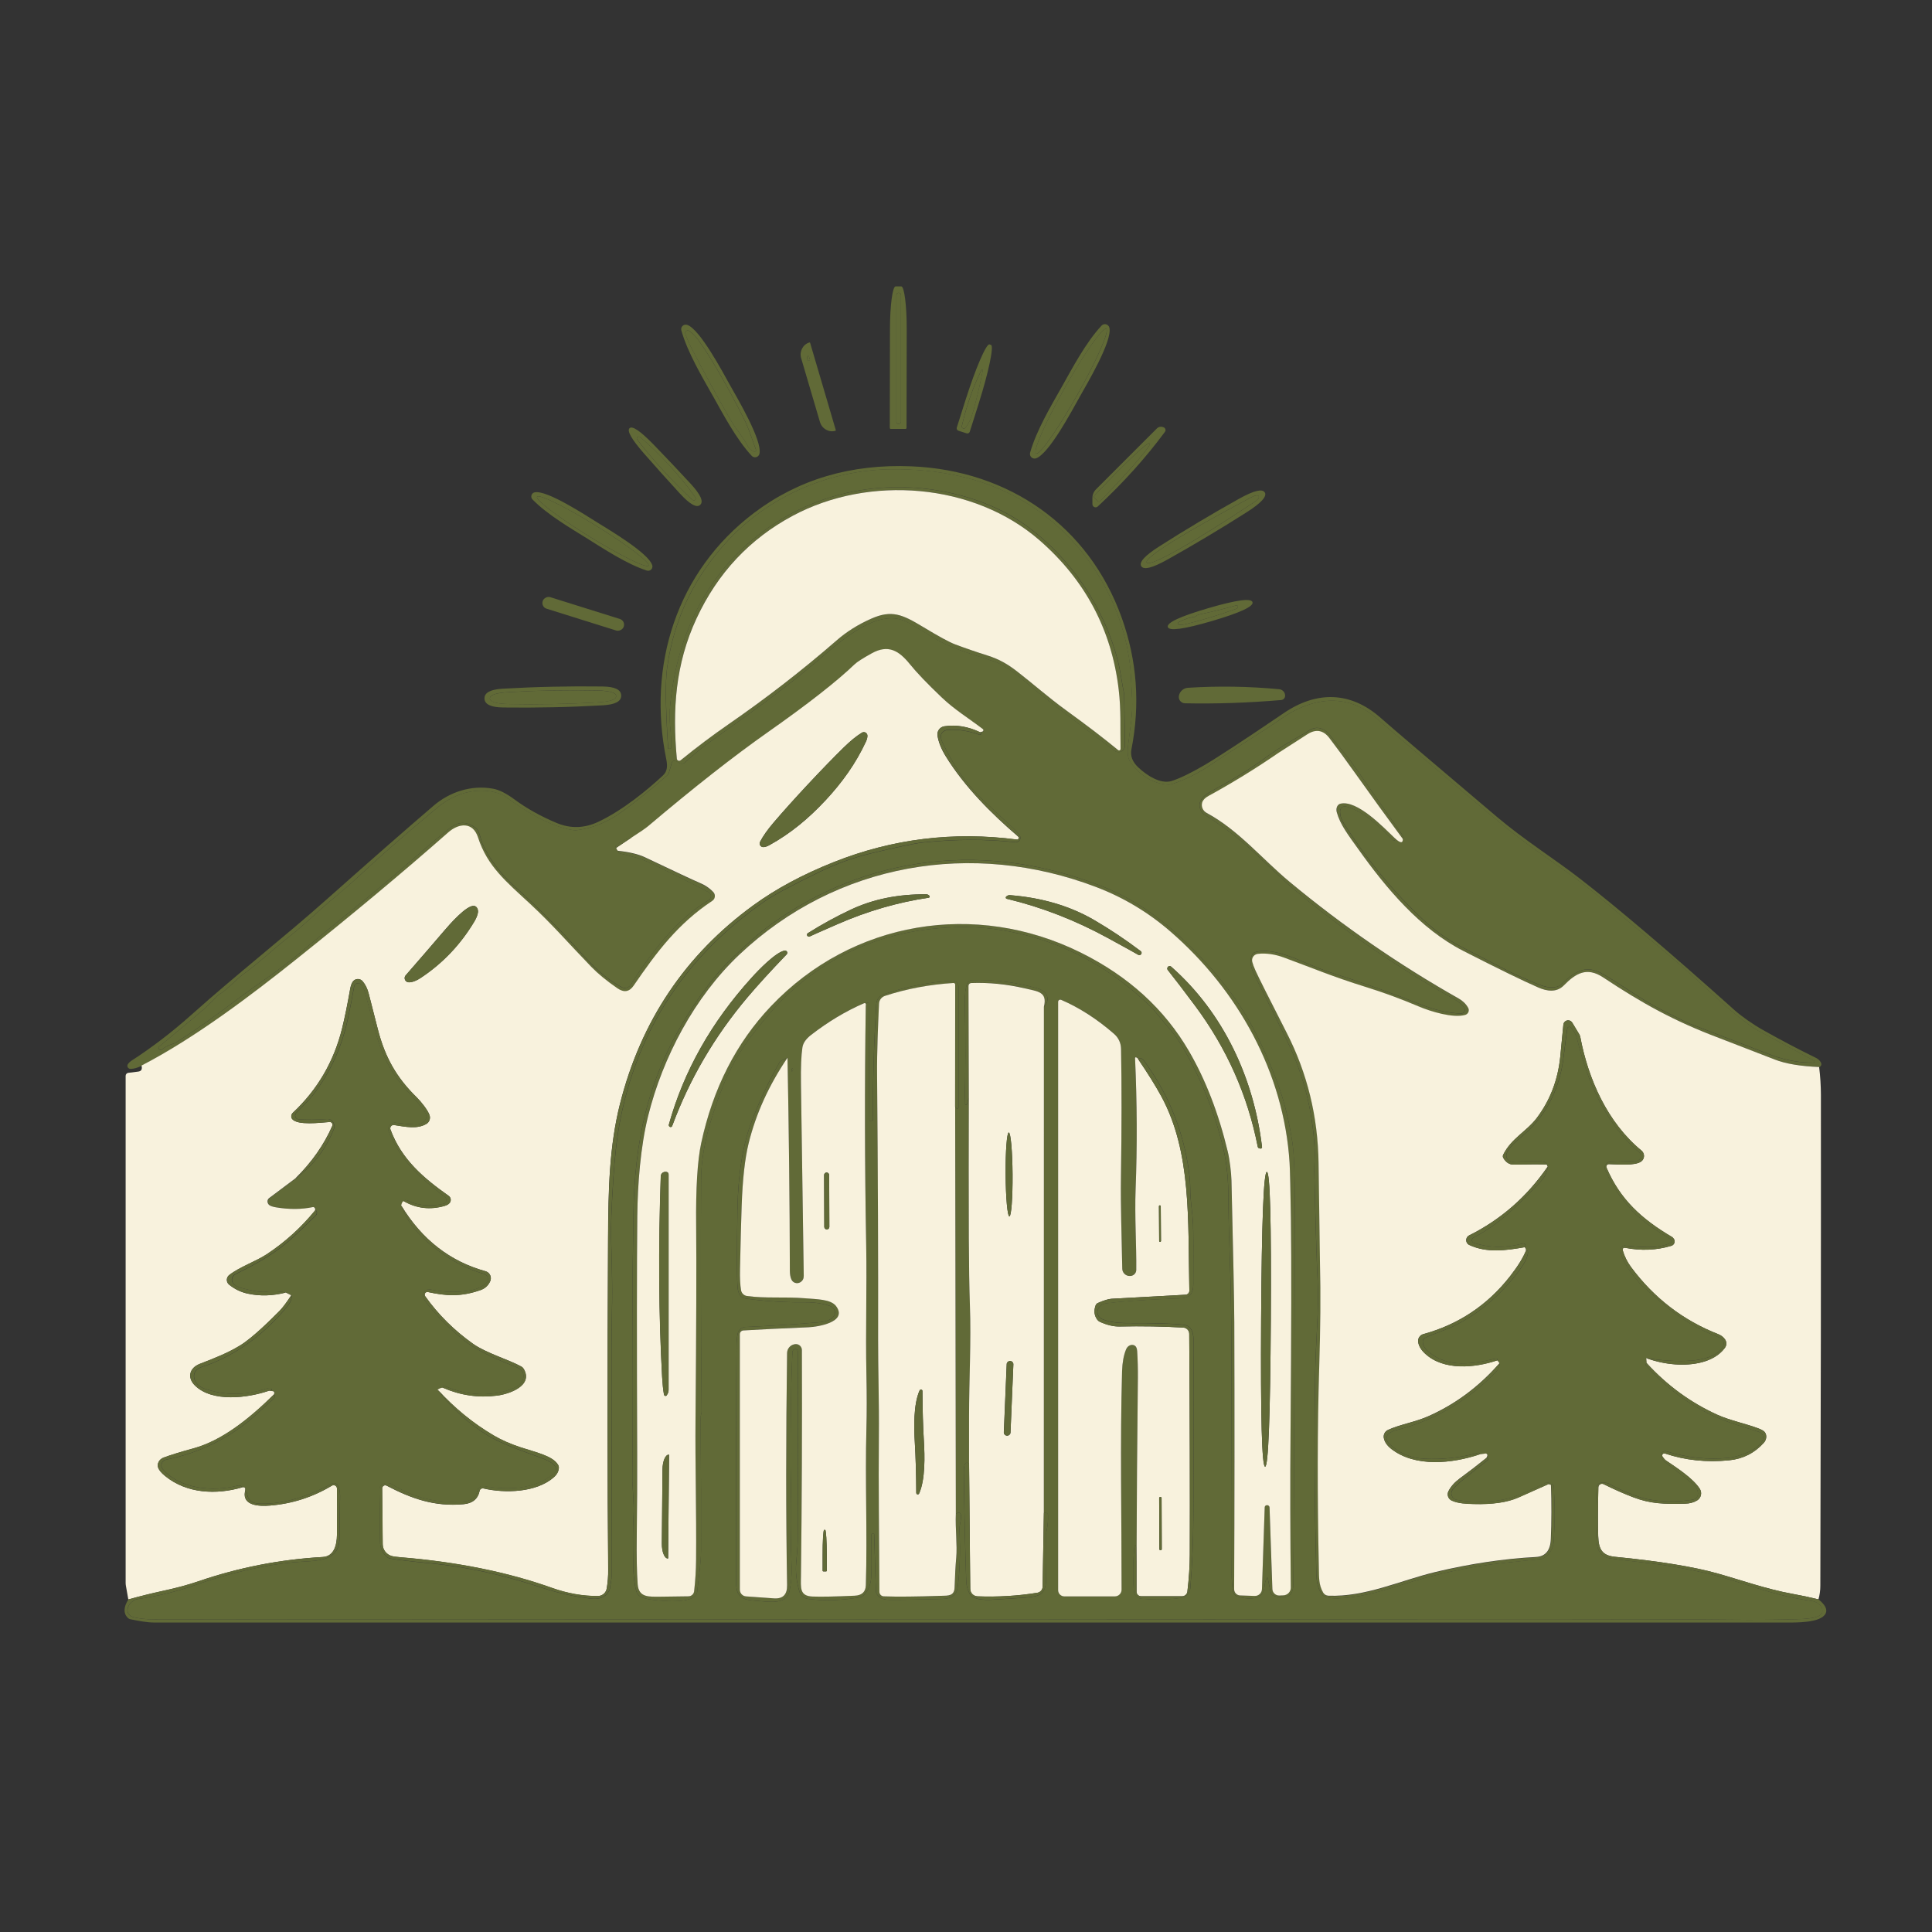 <svg xmlns="http://www.w3.org/2000/svg" id="Capa_1" data-name="Capa 1" viewBox="0 0 512 512"><rect x="0" y="0" width="512" height="512" fill="#333333" stroke="none"/><defs><style>      .cls-1 {        fill: #616a37;      }      .cls-2 {        fill: #f8f2dd;      }    </style></defs><path class="cls-1" d="M236.08,113.67c-.16,0-.28-.13-.28-.28l.05-26.14c.01-6.27,.68-11.35,1.49-11.35,0,0,0,0,0,0h1.51c.81,.03,1.45,5.11,1.44,11.35l-.05,26.14c0,.16-.13,.28-.28,.28h-3.87Zm2.69-35.5c0-.32-.26-.58-.58-.58h-.06c-.32,0-.58,.26-.58,.58h0v33.6c0,.32,.26,.58,.58,.58h.06c.32,0,.58-.26,.58-.58h0v-33.6Z"></path><rect class="cls-1" x="237.56" y="77.6" width="1.21" height="34.76" rx=".58" ry=".58"></rect><path class="cls-1" d="M188.83,104.78c-2.75-4.89-6.64-11.39-8.26-17.21-.19-.64,.19-1.3,.83-1.49,.24-.07,.5-.06,.73,.02,3.38,1.16,9.37,12.47,11.38,16.06,2.01,3.58,8.54,14.6,7.76,18.08-.15,.65-.79,1.06-1.44,.92-.24-.05-.46-.18-.62-.36-4.11-4.42-7.63-11.13-10.37-16.02Zm9.32,13.41c.36,.69,.92,1.17,1.68,1.46,.2,.07,.42-.03,.5-.23,.03-.09,.03-.18,0-.27-1.19-3.2-1.85-5.57-3.23-8.28-4.52-8.92-8.49-15.79-11.91-20.6-.74-1.04-1.59-1.9-2.53-2.58-.31-.22-.73-.15-.95,.16-.13,.19-.16,.43-.08,.64,.55,1.49,1.12,2.8,1.72,3.94,3.25,6.29,6.62,12.48,10.11,18.59,1.62,2.82,3.32,4.51,4.7,7.17Z"></path><path class="cls-1" d="M286.12,105.19c-2.04,3.64-8.13,15.1-11.56,16.27-.65,.21-1.34-.14-1.55-.78-.08-.23-.08-.48-.02-.71,1.65-5.9,5.6-12.49,8.39-17.44,2.79-4.96,6.36-11.76,10.54-16.23,.46-.5,1.23-.52,1.73-.06,.18,.17,.31,.39,.36,.63,.78,3.53-5.85,14.7-7.9,18.33Zm7.05-18.03c-.91-.52-5.82,6.46-10.96,15.58,0,0,0,0,0,0-5.14,9.12-8.57,16.94-7.65,17.45,.91,.52,5.82-6.46,10.96-15.58h0c5.14-9.12,8.57-16.94,7.65-17.45Z"></path><ellipse class="cls-1" cx="283.86" cy="103.67" rx="18.96" ry="1.9" transform="translate(54.19 300.08) rotate(-60.6)"></ellipse><path class="cls-1" d="M198.15,118.2c-1.38-2.66-3.09-4.35-4.7-7.17-3.49-6.11-6.86-12.31-10.11-18.59-.59-1.14-1.17-2.45-1.72-3.94-.14-.35,.04-.74,.39-.88,.21-.08,.45-.05,.64,.08,.95,.68,1.79,1.54,2.53,2.58,3.42,4.81,7.39,11.68,11.91,20.6,1.38,2.71,2.04,5.09,3.23,8.28,.07,.2-.03,.42-.23,.5-.09,.03-.18,.03-.27,0-.77-.29-1.33-.77-1.68-1.46Z"></path><path class="cls-1" d="M221.5,114c.02,.06-.02,.13-.08,.15l-.05,.02c-1.72,.5-3.55-.55-4.08-2.35l-4.97-16.87c-.53-1.8,.44-3.67,2.16-4.18l.05-.02c.06-.02,.13,.02,.15,.08l6.82,23.17Zm-6.86-18.68s-.09-.28-.27-.84c-.04-.11-.16-.17-.27-.14-.06,.02-.1,.06-.13,.12-.12,.32-.11,.64,.04,.95,.08,.16,.28,.23,.44,.15,.1-.05,.17-.14,.18-.25Z"></path><path class="cls-1" d="M253.99,114.14c-.35-.11-.54-.48-.43-.83,0,0,0,0,0,0l2.34-7.38c2.65-8.36,5.48-14.92,6.33-14.66l.39,.13c.84,.26-.63,7.26-3.28,15.62l-2.34,7.39c-.11,.35-.48,.54-.83,.43,0,0,0,0,0,0l-2.17-.69Zm6.12-16.12c-2.21,4.43-3.95,9.39-5.22,14.87-.08,.29,.1,.6,.39,.67,.22,.06,.46-.03,.59-.21,.88-1.17,1.56-2.62,2.03-4.34,1.05-3.84,1.9-7.47,2.54-10.87,.01-.1-.06-.19-.16-.21-.07-.01-.15,.02-.18,.09Z"></path><path class="cls-1" d="M214.02,95.43c-.15-.32-.16-.64-.04-.95,.05-.11,.17-.16,.28-.11,.06,.02,.1,.07,.12,.13,.18,.55,.27,.83,.27,.84-.02,.18-.19,.31-.37,.28-.11-.01-.2-.08-.25-.18Z"></path><path class="cls-1" d="M260.12,98.02c.05-.09,.16-.12,.25-.06,.06,.04,.1,.11,.09,.18-.64,3.4-1.49,7.03-2.54,10.87-.47,1.73-1.15,3.17-2.03,4.34-.18,.25-.52,.31-.77,.13-.19-.13-.27-.37-.21-.59,1.27-5.48,3.01-10.44,5.22-14.87Z"></path><path class="cls-1" d="M308.08,113.15l.28,.09c.4,.14,.62,.57,.48,.98-.02,.07-.06,.14-.11,.21-5.06,6.85-10.99,13.44-17.81,19.79-.34,.32-.87,.3-1.19-.04-.15-.16-.23-.37-.23-.59v-1.63c0-.85,.34-1.67,.95-2.28l16.16-16.16c.38-.38,.94-.53,1.47-.38Zm-18.05,18.79l.94,.9c.17,.16,.43,.15,.58-.01,0,0,0,0,0,0l2.56-2.69c6.22-6.53,10.95-12.14,10.6-12.55l-.13-.12c-.41-.35-5.79,4.66-12.02,11.2l-2.56,2.69c-.16,.17-.15,.43,.01,.58,0,0,0,0,0,0Z"></path><path class="cls-1" d="M185.57,133.79c-.94,.88-2.73-.12-5.37-2.98-3.23-3.51-6.41-7.06-9.55-10.65-3.29-3.77-4.56-6-3.81-6.69,.75-.69,2.87,.76,6.36,4.34,3.32,3.42,6.6,6.89,9.83,10.39,2.64,2.86,3.48,4.72,2.53,5.59Zm-9.71-9c2.64,2.88,5.21,5.44,7.68,7.7,.21,.18,.53,.17,.71-.04,.15-.17,.17-.43,.04-.62-1.93-2.76-4.23-5.59-6.88-8.47s-5.27-5.42-7.86-7.58c-.23-.16-.54-.11-.7,.11-.12,.17-.13,.4-.01,.57,2.04,2.67,4.38,5.44,7.01,8.33Z"></path><path class="cls-1" d="M177.42,123.36c2.65,2.89,4.94,5.71,6.88,8.47,.16,.23,.1,.55-.14,.7-.19,.13-.44,.11-.62-.04-2.48-2.26-5.04-4.83-7.68-7.7-2.64-2.88-4.98-5.66-7.01-8.33-.15-.23-.09-.55,.14-.7,.18-.12,.4-.11,.57,.01,2.59,2.17,5.21,4.69,7.86,7.58Z"></path><path class="cls-1" d="M290.03,131.94c-.17-.16-.18-.42-.02-.58,0,0,0,0,0,0l2.56-2.69c6.23-6.54,11.6-11.55,12.02-11.2l.13,.12c.35,.42-4.39,6.02-10.6,12.55l-2.56,2.69c-.16,.17-.42,.18-.58,.02,0,0,0,0,0,0l-.94-.9Z"></path><path class="cls-1" d="M482.11,282.77c-4.95-.21-8.86-.87-11.72-1.97-9.63-3.73-14.57-5.64-14.81-5.73-11.86-4.46-20.42-9.22-30.7-16.05-4.36-2.89-7.32-1.04-10.41,2.11-1.94,1.96-4.49,1.56-6.75,.58-4.04-1.76-10.67-5-19.9-9.71-11.37-5.8-20.35-16.47-27.81-26.95-2.66-3.74-4.81-6.46-5.74-9.83-.28-1,.14-2,.93-2.22,.01,0,.03,0,.04-.01,4.44-1.06,11.45,6.33,14.42,9.15,.09,.23,.06,.41-.09,.55-.11,.1-.28,.1-.39,0-3.81-3.6-7.43-7.51-12.42-8.94-.68-.19-1.39,.2-1.59,.89-.03,.09-.04,.19-.05,.29-.05,1.1,.29,2.23,1.03,3.38,6.32,9.84,13.34,18.34,21.07,25.5,3.18,2.94,6.49,5.3,9.91,7.06,2.62,1.35,7.01,3.6,13.17,6.77,.9,.47,2.37,1.13,4.41,1.98,2.91,1.24,5.47,2.61,8.03,1.85,.31-.09,.6-.25,.84-.48,3.27-3.02,6.17-5.55,10.78-3.06,4.47,2.42,10.4,6.87,15.63,9.53,4.56,2.32,7.14,3.6,7.75,3.83,14.75,5.67,22.15,8.51,22.21,8.54,3.7,1.24,7.23,1.84,10.6,1.79,.16,0,.28-.13,.28-.29,0-.1-.06-.2-.15-.25-2.71-1.48-7.72-4.17-15.04-8.08-1.17-.62-2.47-1.69-3.97-2.8-3.66-2.73-7.1-6.01-12.96-11.39-2.67-2.45-6.11-5.41-10.33-8.88-3.36-2.75-8.36-6.94-15-12.57-6.73-5.7-16.28-11.5-24.13-17.88-6.04-4.91-17.66-14.71-34.87-29.42-7.79-6.65-17.12-5.03-24.96,.49-4.84,3.41-10.97,7.01-18.67,12.2-3.22,2.19-6.61,3.87-10.17,5.05-.38,.12-.77,.17-1.17,.14-3.76-.28-6.99-2.18-9.68-5.68-.97-1.27-1-2.9-.81-4.57,.62-5.26,1.29-8.25,1.08-12.65-.22-4.62-.4-7.48-.53-8.58-2.18-18.4-13.25-35.17-29.33-44.24-10.31-5.81-22.01-7.92-33.64-7.85-16.23,.1-32.15,6.77-43.36,18.62-9.09,9.63-14.54,20.94-16.36,33.93-.51,3.59-.42,10.72,.26,21.39,0,.07,.07,.13,.14,.13h.43c.12,0,.22-.09,.22-.21,.24-3.43-.62-6.66-.36-9.98,1.76-22.18,12.1-41.13,31.76-51.89,14.23-7.79,31.14-9.23,46.73-4.67,6.18,1.81,11.6,4.42,16.27,7.83,11.59,8.46,20.34,21.58,23.93,35.35,.77,2.98,1.04,5.67,1.74,9.12,0,.04,0,.08,0,.12l.21,13.44c.02,.96-.75,1.76-1.71,1.78-.4,0-.78-.12-1.1-.36-8.1-6.26-16.13-11.84-24.59-19.07-2.17-1.85-5.08-3.85-7.12-4.54-5.74-1.96-11.45-3.32-16.53-6.54-.43-.28-2.51-1.51-6.25-3.72-7.65-4.51-17.51,4.34-23.8,9.71-9.39,8.02-18.97,14.73-29.83,22.49-1.78,1.29-3.67,3.04-5.78,4.84-.37,.33-.92,.37-1.34,.1-1.22-.77-1.91-.78-2.08-.02-.09,.39-.32,1.22-.71,2.5-.1,.31-.28,.59-.52,.81-4.02,3.51-7.96,6.69-11.84,9.53-3.76,2.77-7.78,4.42-12.05,4.96-.3,.04-.6,.04-.9,0-6.33-.91-13.17-5.28-18.24-9.05-.2-.15-.42-.27-.65-.37-5.81-2.35-12.28-.6-16.95,3.25-7.87,6.49-14.93,12.66-21.19,18.5-1.84,1.72-4.13,3.71-6.88,5.97-3.08,2.53-7.57,6.94-12.06,10.43-3.76,2.93-7.85,6.84-11.3,9.26-2.02,1.4-4.32,4.19-6.74,5.62-.27,.16-.5,.36-.69,.61-.36,.48-1.48,1.58-3.35,3.31-.35,.32-4.28,3.61-11.81,9.87-.1,.09-.15,.22-.12,.35,.05,.18,.19,.33,.41,.44,.16,.08,.35,.06,.49-.06,.85-.69,1.84-1.2,2.97-1.53,.28-.09,.55-.21,.8-.36,4.36-2.72,9.59-6.41,15.71-11.05,6.38-4.83,11.71-8.06,17.42-12.94,7.47-6.37,19.65-15.83,28.64-23.73,5.17-4.54,8.84-7.62,11.02-9.26,2.26-1.7,4.56-1.57,6.9,.39,.33,.28,.75,1.38,1.27,3.31,.07,.27,.17,.54,.29,.8,1.95,4.08,4.69,7.72,8.25,10.93,6.35,5.72,12.23,11.59,17.63,17.61,3.23,3.6,6.59,7.01,10.94,9.3,.85,.44,1.9,.16,2.41-.65,5.23-8.25,12.18-17.44,20.66-22.43,.57-.34,.76-1.08,.42-1.65-.11-.19-.27-.34-.46-.44-3.37-1.79-8.33-4.29-14.86-7.48-2.92-1.42-5.64-2.08-8.6-2.79-.21-.05-.39-.2-.47-.4l-.09-.25c3.07,.32,5.46,.9,7.19,1.72,8.21,3.91,13.01,6.15,14.4,6.73,1.52,.64,2.77,1.48,3.73,2.52,.57,.63,.52,1.6-.1,2.16-.05,.05-.11,.09-.17,.13-9.01,5.98-14.67,13.44-20.86,22.49-1.13,1.65-2.56,1.88-4.29,.69-2.86-1.97-5.17-3.87-6.93-5.69-5.95-6.14-10.23-11.15-16.16-16.65-6.36-5.89-11.38-9.94-13.85-17.64-1.36-4.21-5.1-3.8-7.89-1.34-11.96,10.54-25.47,21.82-40.53,33.83-11.34,9.04-26.53,20.63-40.76,27.97-1.05,.53-2.03,.8-2.93,.82-.45,0-.82-.35-.83-.8,0-.18,.05-.36,.16-.5,.27-.36,.54-.62,.81-.8,5.48-3.52,10.86-7.64,16.15-12.37,11.86-10.61,24.4-20.4,35.66-30.42,12.05-10.71,21.51-18.99,28.36-24.85,4.27-3.66,10.03-5.58,15.81-4.51,1.6,.29,3.49,1.25,5.67,2.86,3.21,2.37,6.92,4.44,11.13,6.21,3.68,1.54,7.38,1.44,11.09-.32,6.54-3.09,13.21-8.62,17.11-12.28,1.18-1.11,1.21-2.59,.87-4.25-5.09-24.88,2.68-49.75,23.23-65.3,11.78-8.91,25.7-13.03,41.77-12.36,25.72,1.08,46.98,15.75,55.71,40.18,4.05,11.31,4.9,22.93,2.55,34.84-.34,1.7,.26,3.28,1.78,4.73,2.05,1.96,5.85,4.6,8.9,3.63,2.19-.7,5.03-2.08,8.54-4.12,3.56-2.08,10.62-6.7,21.18-13.88,8.71-5.92,17.73-5.75,25.68,1.3,2.91,2.58,13.17,11.31,30.77,26.2,7.21,6.11,15.31,11.19,21.92,16.31,10.15,7.86,23.84,19.5,41.06,34.92,1.83,1.64,4.92,3.8,7.54,5.27,4.73,2.66,9.42,5.13,14.09,7.41,.56,.28,.98,.67,1.25,1.19,.26,.5,.12,.93-.42,1.29ZM179.37,201.08c.03,.34,.34,.58,.67,.55,.12-.01,.23-.06,.32-.13,4.17-3.4,8.35-6.54,12.52-9.43,10.13-7,19.74-14.44,28.82-22.34,2.64-2.3,5.7-4.22,9.18-5.77,5.45-2.42,8.27-1.11,13.68,2.15,4.23,2.55,7.07,4.1,8.52,4.64,2.99,1.11,5.84,2.1,8.57,2.95,3.24,1.02,5.47,2.36,8.01,4.33,3.83,2.97,8.26,6.89,12.83,10.18,5.51,3.99,10.12,7.52,13.83,10.58,.16,.14,.41,.12,.54-.05,.06-.07,.09-.17,.09-.27-.1-5.91,.17-10.25-.5-15.8-1.87-15.78-8.84-28.93-20.92-39.46-17.49-15.26-45.2-17.39-65.43-6.55-11.42,6.11-19.93,15.19-25.52,27.22-5.64,12.12-6.41,24.29-5.22,37.19Z"></path><path class="cls-1" d="M369.65,222.13c1.44,1.34,2.15,1.4,2.12,.19,.36-.08,.28-.48-.22-1.19-3.85-5.47-7.73-11.03-11.63-16.66-1.27-1.83-2.42-3.38-3.46-4.66-2.17-2.67-3.38-4.18-3.65-4.54-1.92-2.57-4.06-3.2-6.62-1.22-.07,.05-.14,.09-.21,.14-4.23,2.3-7.8,4.52-10.72,6.67-4.65,3.43-9.83,6.45-14.02,8.68-2.34,1.25-4.5,3.15-2.69,5.75,.16,.24,.38,.44,.63,.6,5.1,3.16,9.81,6.8,14.1,10.9,4.79,4.56,8.01,7.53,9.66,8.91,13.18,10.96,27.32,20.66,42.44,29.09,1.12,.63,1.99,1.37,2.61,2.22,.32,.44,.23,1.06-.22,1.39-.18,.13-.4,.2-.62,.19-3.34-.12-6.86-.92-10.59-2.39-8.08-3.18-15.73-5.91-22.95-8.17-2.37-.75-5.05-1.77-8.02-3.06-3.41-1.49-9.19-3.84-12.96-2.65-.33,.11-.61,.33-.77,.62-1.08,1.96-.04,4.26,.77,5.86,3.18,6.29,6,11.97,8.47,17.06,4.35,8.98,6.77,18.49,7.28,28.52,.11,2.11-.12,4.3-.07,6.42,.29,12.81,.58,22.37,.87,28.69,.36,7.82-.46,15.44-.62,22.97-.35,16.2-.26,34.42,.28,54.68,.06,2.42,.58,4.24,1.56,5.46,.19,.25,.45,.43,.73,.53,.99,.35,2.11,.5,3.34,.46,5.41-.21,10.34-1.48,16.47-3.44,9.51-3.05,18.73-5.05,27.67-5.98,2.9-.31,6.17-.65,9.82-1.03,.3-.04,.58-.14,.82-.31,1.54-1.08,2.38-2.56,2.5-4.43,.31-4.54,.32-9.37,.03-14.48-.01-.23-.16-.42-.38-.5-.28-.1-.39-.06-.34,.13-.28-.01-.47-.09-.57-.25,.13-.09,.17-.17,.11-.22-.29-.26-.63-.29-1.02-.09-1.82,.91-4.21,1.98-7.15,3.22-4.88,2.07-11.76,2.07-16.35,1.29-.95-.16-1.59-1.07-1.42-2.02,.01-.07,.03-.13,.05-.2,.42-1.4,5.34-4.96,9.46-8.23,.23-.18,.27-.39,.13-.64-.02-.03-.12-.04-.3-.03l.21-.5c.09-.25-.03-.52-.28-.62-.08-.03-.16-.04-.24-.03l-1.62,.24c.04-.37-.07-.52-.33-.45-4.74,1.28-9.49,1.8-14.26,1.56-3.84-.2-7.03-1.62-9.58-4.26-.63-.66-.6-1.7,.05-2.32,.09-.09,.19-.16,.3-.23l.63-.37c.24-.14,.51-.25,.78-.31,9.96-2.42,18.75-7.45,26.37-15.08,1.03-1.03,1.49-1.94,1.37-2.72-.26-.42-.47-.68-.61-.76,.12-.16,.1-.3-.05-.43-.08-.07-.19-.1-.29-.07-6.2,1.47-12.71,2.54-17.79-1.74-1.18-.99-1.71-1.98-1.59-2.97,.04-.31,.23-.57,.5-.71,2.18-1.13,5.36-2.01,8.1-3.38,5.33-2.66,10.14-6.46,14.42-11.39,2.56-2.95,4.09-5.18,4.58-6.7,.42-1.28,.35-1.85-.23-1.72-.02-.36-.14-.65-.37-.88,.13-.16,.19-.32,.19-.47,0-.3-.26-.54-.57-.53-.04,0-.09,0-.13,.02-4.58,1.22-8.9,1.16-12.97-.17-.4-.12-.62-.55-.49-.95,.06-.19,.2-.35,.38-.45,6.77-3.49,11.34-8.12,17.59-14.61,1.3-1.35,1.99-2.74,2.08-4.17-.07-.19-.14-.38-.21-.57-.09-.56-.68-.85-1.77-.87-2.88-.06-5.29-.02-7.23,.1-.91,.06-1.7-.63-1.75-1.54-.02-.24,.02-.48,.11-.7,.71-1.82,2.67-3.26,4.8-5.12,5.89-5.15,9.3-12.37,10.26-20.28,.47-3.81,.8-6.36,.99-7.65,.05-.29,.32-.49,.61-.44,.11,.02,.21,.07,.29,.15,.84,.84,1.42,1.88,1.72,3.1,2.88,11.83,7.44,22.19,16.42,30.02,.53,.46,.59,1.27,.13,1.8-.23,.27-.57,.43-.93,.44l-6.82,.24c-.86,.02-1.54,.75-1.51,1.61,0,.2,.05,.39,.13,.57,1.62,3.8,3.98,7.37,7.1,10.73,2.88,3.1,6.75,5.44,10.21,7.61,.27,.17,.35,.53,.18,.8-.06,.1-.15,.18-.26,.22-3.51,1.6-7.82,1.04-12.02,.67-.53-.04-1.01,.32-1.1,.84-.48,2.77,4.66,9.23,6.8,10.78,.14,.1,1.72,1.46,4.73,4.08,4.18,3.65,9.08,6.54,14.7,8.69,.87,.33,1.3,1.3,.97,2.17-.01,.03-.02,.06-.04,.09-1.15,2.59-5.65,3.65-8.49,3.84-3.71,.24-7.67,.01-11.88-.68l.13,1.34c-.1,.05-.17,.1-.21,.15-.15,.18-.15,.36,0,.53,4.44,4.93,9.48,8.91,15.12,11.95,5.04,2.71,8.87,3.68,14.86,5.61,.76,.25,1.21,1.04,1.03,1.83-.66,2.82-6.55,4.79-9.24,5.04-5.53,.52-10.98-.06-16.34-1.74-.6-.19-1.24,.14-1.43,.74-.1,.32-.06,.67,.13,.96l.53,.84c.07,.1,.15,.19,.25,.27,1.08,.72,3.53,2.62,7.33,5.7,.94,.76,1.46,1.6,1.55,2.52,.09,.87-.54,1.66-1.42,1.79-4.27,.66-8.36,.59-12.26-.2-2.41-.49-7.98-2.86-9.49-3.82-.62-.4-1.4-.57-2.32-.5-.89,.06-1.36,.58-1.4,1.54-.29,5.72-.28,10.49,.05,14.3,.18,2.2,1.14,3.57,2.86,4.09,.65,.2,4.33,.66,11.02,1.4,4,.44,9.11,1.34,15.35,2.69,1.89,.41,6.37,1.74,13.44,3.98,5.27,1.66,10,2.77,14.18,3.32,1.34,.17,3.18,1.24,2.94,2.94-.28,1.85-5.14,1.88-7.2,1.94-5.3,.15-11.05,.19-17.23,.12-15.88-.17-67.02-.19-153.4-.06-86.55,.13-173.66-.17-264.12-.02-2.11,0-3.98-.19-5.61-.58-1.03-.25-1.71-1.12-1.59-2.02,.15-1.14,.84-2.01,2.08-2.61,.16-.08,.33-.13,.5-.16,5.45-.77,10.68-2.05,15.71-3.85,8.41-3,18.26-5.24,25.63-5.91,5.57-.5,12.15,.23,12.25-6.23,.08-5.01,.13-8.81,.16-11.39,.01-1.1-.2-2.04-.62-2.8-.31-.54-.99-.74-1.53-.44-6,3.23-12.79,5.59-19.35,5.31-1.91-.09-2.96-.99-3.15-2.73-.02-.16-.11-.29-.25-.37-.1-.06-.2-.08-.28-.08l.06-.72c.02-.22-.14-.41-.36-.43-.02,0-.04,0-.06,0h-.35c-.09-.18-.28-.32-.55-.41-.23-.08-.46-.09-.69-.03-6.55,1.67-15.21,.95-19.83-4.33-.57-.65-.5-1.63,.14-2.2,.2-.18,.45-.3,.72-.35,8.26-1.65,15.69-5.16,22.29-10.54,.36-.29,2.29-2.04,5.78-5.24,.94-.87,1.07-1.32,.37-1.34l.18-.28c.15-.22,.1-.52-.12-.68-.07-.05-.14-.07-.22-.08l-.98-.12c.25-.01,.46-.05,.63-.12,.1-.03,.15-.13,.12-.23-.02-.07-.09-.12-.16-.13-.75-.1-1.27-.11-1.56,0-5.4,1.79-10.76,1.78-16.07-.03-1.33-.45-2.23-1.23-2.67-2.34-.41-1.02-.15-2.14,.64-2.75,1.04-.83,2.7-1.14,3.69-1.54,7.66-3.11,14.37-8.14,20.13-15.09,.98-1.18,1.36-2.19,1.16-3.04l-1.45-.73c-1.82-.37-3.7-.43-5.64-.18-1.04,.13-3.16-.23-6.37-1.08-.98-.26-1.68-.72-2.09-1.38-.44-.71-.14-1.69,.69-2.19,.05-.03,.09-.05,.14-.08,6.23-3.11,10.81-5.67,15.51-10.05,1.57-1.46,3.44-3.26,5.63-5.41,.37-.36,.45-.77,.25-1.24-.05-.11-.19-.13-.41-.05,.18-.29,.16-.57-.06-.83-.11-.13-.29-.19-.45-.16-2.98,.64-6.24,.66-9.78,.06-.8-.13-1.37-.32-1.72-.57-.54-.38-.68-1.11-.32-1.63,.07-.1,.15-.18,.24-.25l6.97-5.23c4.63-3.33,8.02-7.76,10.19-13.28,.09-.22,.11-.46,.06-.69-.24-1.24-.93-1.82-2.06-1.74-2.71,.19-5.17,.21-7.39,.06-.55-.04-.97-.51-.94-1.06,.02-.24,.12-.47,.29-.65,2.3-2.3,3.77-3.87,4.43-4.73,4.57-5.94,7.66-12.71,9.27-20.33,.65-3.08,1.2-5.88,1.63-8.41,.1-.58,.65-.97,1.23-.87,.15,.03,.29,.08,.42,.17,.33,.22,.7,.82,1.1,1.81,.05,.11,1.06,3.86,3.02,11.25,1.21,4.55,3.1,8.61,5.67,12.18,1.9,2.65,4.85,5.31,6.76,7.9,.76,1.02,1.08,1.78,.95,2.26-.29,1.15-1.45,1.92-2.77,1.86-1.71-.07-3.51-.23-5.4-.47-.95-.12-1.81,.55-1.93,1.49-.04,.29,0,.59,.11,.87,3.09,7.71,8.46,12.37,14.9,17.32,.45,.34,.53,.98,.18,1.43-.15,.19-.35,.32-.59,.38-2.81,.65-6.48,.61-9.2-.76-.69-.34-1.11-.32-1.27,.07-.28,0-.5,.38-.68,1.13,.89,2.55,2.22,4.8,3.99,6.78,4.4,4.91,11.32,9.55,17.89,11.34,.77,.21,1.23,1.01,1.02,1.78-.07,.27-.22,.51-.43,.69-1.03,.92-2.3,1.53-3.79,1.83-3.54,.69-7.2,.63-10.98-.16-.88-.18-1.74,.38-1.92,1.26-.06,.29-.04,.6,.06,.88,.09,.24,.18,.44,.28,.58,2.3,3.3,5.62,6.75,9.96,10.37,3.89,3.24,10,5.75,14.26,7.43,3.24,1.28,2.27,4.33-.32,5.51-5.55,2.5-12.77,2.18-18.57-.49-.16-.08-.36,0-.45,.16,0,.01,0,.02-.01,.03-.07,.2-.03,.31,.12,.35-.37-.06-.86,.1-1.47,.48,3.54,4.74,7.78,8.68,12.73,11.81,4.64,2.93,11.2,4.89,15.44,6.56,1.37,.54,2.33,1.16,2.88,1.85,.49,.61,.4,1.5-.2,1.99-5.21,4.29-12.19,4.46-18.68,3.34-.73-.12-1.44,.35-1.6,1.08-.72,3.24-3.39,3-6.11,3.07-5.85,.15-11.44-1.43-16.77-4.74-.17-.1-.35-.17-.54-.18-1.11-.12-1.88,.13-2.32,.75-.19,.27-.28,.59-.27,.91,.04,1.1,.09,5.67,.15,13.74,.01,1.73,.62,3.11,1.84,4.16,.25,.22,.55,.36,.87,.42,1.71,.31,5.31,.73,10.8,1.27,9.46,.92,19.32,3.09,29.56,6.5,3.97,1.32,8.21,2.27,12.74,2.84,2.32,.29,3.94-.36,4.86-1.97,.13-.22,.21-.46,.26-.71,.29-1.6,.43-2.67,.43-3.2,.02-18.25,.03-38.09,0-59.52,0-4.23,.05-8.62,.15-13.16,.07-3.19-.02-8.87-.27-17.05-.09-2.94,.11-8.2,.6-15.78,.39-6.1,1.02-11.32,1.87-15.66,4.77-24.15,17.53-43.4,38.26-57.77,2.35-1.63,7.28-4.26,14.78-7.89,4.29-2.08,8.71-3.66,13.27-4.76,7.09-1.71,11.69-2.68,13.8-2.9,8.62-.91,16.81-.93,24.56-.08,.65,.07,1.24-.4,1.32-1.05,.03-.29-.05-.59-.22-.83-.53-.72-1.22-1.46-2.06-2.22-2.66-2.41-5.53-5.12-8.63-8.13-3.76-3.67-7-8.4-9.72-14.18-.35-.74-.49-1.35-.43-1.82,.1-.82,.87-1.45,1.83-1.52,2.66-.2,5.46,.23,8.41,1.27,.17,.06,.35-.03,.41-.19,.03-.08,.02-.16-.01-.24-.04-.08-.12-.15-.26-.21l.62-.16c.21-.05,.33-.26,.28-.47-.02-.08-.07-.16-.14-.21-3.89-2.97-7.51-5.14-10.92-8.4-3.81-3.64-6.6-6.55-8.36-8.73-3.05-3.78-5.87-5.3-10.14-2.95-2.4,1.33-3.93,2.31-4.58,2.94-4.74,4.55-12.43,10.56-23.07,18.04-9.03,6.36-19.58,14.64-31.64,24.84-.64,.54-2.09,1.54-4.36,3-1.52,.21-2.92,.92-4.2,2.14-.07,.06-.1,.16-.08,.25,.02,.15,.09,.26,.21,.34,.05,.3,.18,.56,.4,.79l.09,.25c.08,.2,.26,.35,.47,.4,2.97,.71,5.68,1.37,8.6,2.79,6.54,3.2,11.49,5.69,14.86,7.48,.59,.31,.8,1.04,.49,1.63-.1,.19-.26,.35-.44,.46-8.47,4.99-15.43,14.18-20.66,22.43-.51,.81-1.56,1.1-2.41,.65-4.34-2.29-7.7-5.7-10.94-9.3-5.4-6.02-11.27-11.89-17.63-17.61-3.55-3.21-6.3-6.85-8.25-10.93-.12-.26-.22-.52-.29-.8-.51-1.93-.94-3.03-1.27-3.31-2.34-1.95-4.65-2.08-6.9-.39-2.18,1.64-5.85,4.73-11.02,9.26-8.99,7.91-21.16,17.36-28.64,23.73-5.71,4.88-11.04,8.11-17.42,12.94-6.11,4.64-11.35,8.32-15.71,11.05-.25,.15-.52,.27-.8,.36-1.13,.33-2.12,.84-2.97,1.53-.14,.11-.33,.13-.49,.06-.23-.11-.36-.26-.41-.44-.03-.13,.02-.26,.12-.35,7.52-6.26,11.46-9.55,11.81-9.87,1.87-1.73,2.99-2.83,3.35-3.31,.19-.24,.42-.45,.69-.61,2.41-1.43,4.72-4.21,6.74-5.62,3.45-2.41,7.55-6.33,11.3-9.26,4.48-3.49,8.98-7.9,12.06-10.43,2.74-2.26,5.03-4.25,6.88-5.97,6.26-5.84,13.33-12.01,21.19-18.5,4.66-3.85,11.14-5.6,16.95-3.25,.23,.1,.45,.22,.65,.37,5.08,3.77,11.92,8.14,18.24,9.05,.3,.05,.6,.05,.9,0,4.27-.54,8.28-2.19,12.05-4.96,3.88-2.84,7.83-6.02,11.84-9.53,.25-.22,.43-.5,.52-.81,.39-1.28,.62-2.11,.71-2.5,.17-.76,.87-.75,2.08,.02,.42,.27,.97,.23,1.34-.1,2.1-1.8,3.99-3.55,5.78-4.84,10.86-7.76,20.44-14.47,29.83-22.49,6.29-5.37,16.15-14.22,23.8-9.71,3.74,2.2,5.82,3.44,6.25,3.72,5.08,3.21,10.79,4.57,16.53,6.54,2.04,.69,4.95,2.68,7.12,4.54,8.46,7.23,16.49,12.81,24.59,19.07,.76,.59,1.86,.45,2.45-.32,.24-.31,.37-.7,.36-1.1l-.21-13.44s0-.08,0-.12c-.7-3.45-.96-6.13-1.74-9.12-3.59-13.77-12.34-26.89-23.93-35.35-4.67-3.42-10.09-6.03-16.27-7.83-15.58-4.55-32.49-3.11-46.73,4.67-19.66,10.76-30,29.71-31.76,51.89-.26,3.32,.6,6.55,.36,9.98,0,.12-.1,.21-.22,.21h-.43c-.07,0-.13-.06-.14-.13-.68-10.67-.77-17.8-.26-21.39,1.82-12.98,7.27-24.29,16.36-33.93,11.2-11.85,27.12-18.52,43.36-18.62,11.63-.07,23.33,2.04,33.64,7.85,16.08,9.07,27.15,25.84,29.33,44.24,.13,1.1,.31,3.96,.53,8.58,.21,4.41-.46,7.39-1.08,12.65-.19,1.67-.17,3.31,.81,4.57,2.69,3.51,5.91,5.4,9.68,5.68,.39,.03,.79-.02,1.17-.14,3.56-1.18,6.95-2.86,10.17-5.05,7.69-5.2,13.83-8.8,18.67-12.2,7.83-5.52,17.17-7.13,24.96-.49,17.21,14.7,28.84,24.51,34.87,29.42,7.85,6.38,17.4,12.17,24.13,17.88,6.64,5.63,11.64,9.82,15,12.57,4.22,3.47,7.66,6.43,10.33,8.88,5.87,5.37,9.3,8.66,12.96,11.39,1.5,1.11,2.8,2.18,3.97,2.8,7.32,3.91,12.33,6.6,15.04,8.08,.14,.08,.19,.26,.11,.4-.05,.09-.14,.14-.24,.14-3.37,.05-6.91-.55-10.6-1.79-.06-.02-7.46-2.87-22.21-8.54-.61-.23-3.19-1.51-7.75-3.83-5.22-2.66-11.16-7.11-15.63-9.53-4.61-2.5-7.51,.04-10.78,3.06-.24,.22-.53,.39-.84,.48-2.56,.75-5.12-.62-8.03-1.85-2.04-.86-3.51-1.52-4.41-1.98-6.16-3.16-10.55-5.42-13.17-6.77-3.42-1.76-6.72-4.12-9.91-7.06-7.73-7.16-14.75-15.65-21.07-25.5-.73-1.15-1.08-2.28-1.03-3.38,.03-.71,.64-1.26,1.35-1.22,.1,0,.19,.02,.29,.05,4.99,1.43,8.61,5.34,12.42,8.94,.11,.1,.28,.1,.39,0,.15-.14,.18-.32,.09-.55Zm-33.72,196.02l.84,3.98c.06,.27,.24,.51,.49,.64,.86,.45,2,.59,3.43,.41,1.71-.21,2.04-1.95,2.05-3.39,.21-29.19,.34-62.91,.39-101.17,.01-7.65-.21-12.94-.65-15.89-.89-5.83-2.16-10.98-3.83-15.45-2.28-6.14-4.72-11.54-7.31-16.21-2.93-5.29-6.85-10.6-11.75-15.95-8.11-8.83-16.68-16-27.54-20.25-14.68-5.73-30.16-8.25-45.85-6.38-15.22,1.8-29.25,7.34-42.09,16.63-2.16,1.57-4.64,3.66-7.44,6.28-3.35,3.14-5.63,5.45-6.84,6.94-9.24,11.4-15.48,23.5-18.72,36.32-2.11,8.36-3.19,17.73-3.26,28.13-.05,8.02-.28,14.78-.24,19.89,.13,16.5,.12,32.63-.04,48.39-.04,3.53,.57,7.37,.3,11.06-.17,2.39-.19,6.67-.06,12.85,.06,2.78,.33,5.04,.84,6.78,.08,.27,.21,.53,.39,.76,.48,.64,1.5,1.08,3.06,1.32,2.43,.38,12.3,1.51,12.66-1.99,.39-3.82,1.01-7.56,1.02-11.03,.03-10,0-21.62-.12-34.86,0-.45,.07-.95,.21-1.48,.04-.16,.06-.32,.06-.48-.21-24.01-.25-44.56-.13-61.63,.06-8.29,2.75-16.43,5.15-22.89,2.15-5.82,5.12-11.12,8.9-15.88,2.99-3.78,5.27-6.45,6.83-8.03,10.93-11.04,24.08-17.48,39.43-19.32,6.65-.79,12.8-.76,18.45,.1,14.93,2.26,28.13,8.82,39.61,19.69,2.18,2.06,3.63,4.19,5.65,6.48,1.39,1.58,2.61,3.28,3.67,5.1,4.98,8.58,8.57,17.58,10.75,27,.88,3.8,1.31,8.21,1.29,13.24-.01,2.81,.13,8.35,.41,16.62,.24,6.73,.37,14.48,.4,23.27,.11,34,.13,53.68,.07,59.07-.02,1.8,.11,3.51,.4,5.12,.09,.51,.46,.94,.96,1.1,2.53,.81,7.15,1.38,7.33-2.6,.02-.55,.21-1.32,.57-2.31,.02-.07,.09-.11,.16-.08,.04,.01,.08,.05,.09,.09Zm-106.49-151.62c.07-.24,.06-.44-.04-.58-.09-.15-.25-.17-.48-.07-4.79,2.07-9.44,4.86-13.97,8.37-1.36,1.06-2.12,2.17-2.3,3.32-.31,2.08-.44,5.27-.39,9.59,.02,1.87,.27,18.85,.74,50.93,.01,.75-.28,1.31-.88,1.69-.77,.49-1.79,.26-2.27-.5-.04-.06-.07-.12-.1-.18-.29-.61-.43-1.41-.43-2.39-.04-18.32-.24-37.13-.62-56.42-1.26,.56-1.94,.94-2.05,1.12-2.71,4.73-5.13,9.79-7.24,15.19-2.5,6.38-3.83,14.41-3.98,24.06-.18,11.28-.17,18.1,.03,20.46,.15,1.84,.87,2.85,2.15,3.02,5.12,.7,10.28,1.03,15.47,.98,2.82-.02,5.12,.32,6.9,1.01,1.6,.62,1.73,2.46,.22,3.4-.78,.48-1.85,.78-3.2,.9-7.15,.59-13.61,1-19.38,1.23-1.07,.04-1.96,.82-2.15,1.87-.19,1.05-.29,2.02-.29,2.93-.09,10.14-.12,31.19-.09,63.13,0,4.57,2.79,4.42,6.54,4.74,2.52,.22,6.79,.78,7.54-2.47,.48-2.11,.68-4.32,.6-6.63-.28-7.34-.32-14.9-.13-22.67,.1-3.86,.1-9.58,.02-17.15-.06-5.25,.05-10.96,.34-17.13,.02-.39,.32-.71,.71-.74h.03c.34-.04,.64,.21,.67,.54,0,.02,0,.04,0,.06,.08,17.06,.07,33.79-.02,50.2,0,1.11-.14,3.08-.4,5.93-.21,2.37,.08,4.91,.89,7.61,.3,.98,1.14,1.7,2.16,1.84,4.35,.58,8.99,.43,13.92-.42,.33-.06,.64-.22,.88-.46,1.16-1.19,1.82-2.66,2-4.42,.14-1.38,.16-5.24,.05-11.58,0-.27,.21-.49,.48-.5h.03c.14,0,.26,.11,.26,.25l.45,14.98c.01,.38,.14,.75,.36,1.06,.62,.87,1.6,1.31,2.94,1.33,3.24,.04,8.06-.03,14.45-.22,2.34-.07,3.64-1.06,3.91-2.98,.6-4.32,.77-9.44,.5-15.36-.02-.44,.01-.89,.11-1.32,.62-2.82,.27-3.78-1.06-2.89l-.18-107.88,.26,.34c.11,.15,.32,.19,.47,.08,.09-.07,.15-.17,.14-.29v-31.99c0-.85-.69-1.53-1.54-1.54-.03,0-.06,0-.09,0-6.14,.36-12.15,1.53-18.02,3.53-1.35,.46-2.07,1.4-2.16,2.81-.65,10.98-.93,21.11-.84,30.39,0,.27-.21,.5-.48,.51h-.03c-.25,.01-.47-.19-.48-.44,0,0,0-.01,0-.02l-.16-30.7c-.01-.17-.15-.29-.32-.29-.12,0-.22,.08-.26,.2l-.19,.63Zm27.32,24.54c-.04,12.37-.04,24.74,0,37.1,.02,7.16,.12,13.01,.28,17.56,.36,9.96-.21,19.65-.22,29.82,0,4.11,0,8.2,0,12.25-.97-.54-1.44,.26-1.41,2.41,.16,11.46,.37,21.03,.64,28.69,.05,1.43,.42,2.68,1.1,3.76,.16,.25,.38,.45,.64,.59,1.16,.59,2.87,.83,5.14,.7,3.92-.22,6.9-.41,8.93-.57,3.64-.28,5.26-.84,5.36-4.71,.06-2.34,.07-6.41,.04-12.2,0-.27,.03-.53,.08-.79,.32-1.39,.45-2.77,.39-4.15-.01-.34-.3-.61-.64-.6-.01,0-.03,0-.04,0l-.42,.04,.02-134.17c.96-1,1.21-2.02,.74-3.05-.4-.86-1.25-1.48-2.57-1.85-5.72-1.62-11.47-2.34-17.25-2.15-.6,.02-1.13,.42-1.31,1-.42,1.3-.61,2.91-.57,4.83,.21,9.87,.19,18.87-.06,27,0,.03,.02,.06,.06,.07l.3,.12c.12,.05,.26-.01,.31-.14,0-.02,.01-.04,.02-.06,.06-.54,.21-1.04,.44-1.49Zm44.43,122.51l-.11-3.84c0-.1-.08-.19-.19-.19-.12,0-.23,.08-.24,.2-.39,3.77-.45,7.68-.17,11.74,.09,1.36,.82,2.1,2.18,2.2,3.88,.3,7.35,.22,10.39-.25,1.31-.2,2.3-1.27,2.41-2.58,.51-6.27,.78-12.74,.81-19.42,.08-16.77,.1-32.02,.06-45.75,0-2.15-.28-4.35-2.71-4.63-2.75-.32-7.66-.47-14.73-.44-2.83,.01-5.05-.32-6.67-1.01-2.33-.99-1.53-3.93,.94-4.23,4.28-.53,9.97-.93,17.05-1.22,3.34-.13,6.01,.33,6.03-3.76,.04-9.06,.02-14.39-.06-15.99-.17-3.53-.73-5.83-.74-9.26,0-2.04-.24-4.35-.69-6.93-1.72-9.87-5.51-18.83-11.38-26.86-.72-.98-1.29-1.21-1.71-.68-.12-.24-.32-.41-.6-.51-.1-.04-.21,.02-.25,.12,0,.02-.01,.04-.01,.07,.53,11.93,.58,23.5,.15,34.72-.28,7.16,.26,15.2,.17,21.42,0,.91-.76,1.64-1.67,1.63-.03,0-.05,0-.08,0h-.13c-1.02-.07-1.82-.9-1.84-1.93-.15-8.68-.46-16.79-.35-24.12,.2-13.23,.21-24.61,.03-34.13-.04-1.62-.67-2.96-1.9-4.03-4.49-3.89-9.14-6.89-13.97-8.98-.29-.13-.63,0-.76,.29-.03,.07-.05,.15-.05,.23v155.93c0,.91,.74,1.65,1.66,1.65h13.37c.99,0,1.79-.8,1.79-1.78,0-19.7-.42-38.76,.13-57.93,.07-2.28,.42-4.19,1.05-5.73,.36-.9,1.28-1.41,2.06-1.14,.12,.04,.23,.1,.33,.17,.33,.24,.52,.71,.57,1.41,.15,2.35,.22,4.7,.19,7.05-.18,16.15-.3,32.31-.36,48.46Zm-91.04-129.98c0-.21-.04-.36-.12-.45-.04-.04-.09-.04-.13,0-.01,0-.02,.02-.02,.03-.1,.3-.14,.5-.14,.6,.01,.12,.12,.16,.23,.1,.1-.05,.17-.17,.18-.27Z"></path><path class="cls-2" d="M179.37,201.08c-1.19-12.9-.42-25.07,5.22-37.19,5.59-12.03,14.1-21.11,25.52-27.22,20.23-10.84,47.94-8.71,65.43,6.55,12.07,10.53,19.04,23.68,20.92,39.46,.66,5.55,.39,9.89,.5,15.8,0,.21-.16,.39-.37,.4-.1,0-.19-.03-.27-.09-3.71-3.06-8.32-6.59-13.83-10.58-4.56-3.3-9-7.22-12.83-10.18-2.53-1.97-4.77-3.31-8.01-4.33-2.72-.85-5.58-1.83-8.57-2.95-1.45-.54-4.29-2.08-8.52-4.64-5.41-3.26-8.23-4.57-13.68-2.15-3.48,1.54-6.54,3.46-9.18,5.77-9.08,7.9-18.69,15.34-28.82,22.34-4.17,2.89-8.35,6.03-12.52,9.43-.27,.21-.65,.16-.86-.1-.07-.09-.12-.2-.13-.32Z"></path><path class="cls-1" d="M335.18,130.49c.64,1.06-.95,2.81-4.77,5.24-3.46,2.2-6.94,4.35-10.46,6.45-3.51,2.1-7.06,4.15-10.63,6.15-3.95,2.2-6.24,2.77-6.88,1.71-.63-1.06,.96-2.8,4.77-5.23,3.45-2.2,6.94-4.36,10.45-6.45,3.51-2.1,7.06-4.15,10.63-6.14,3.95-2.2,6.24-2.78,6.88-1.72Zm-31.28,18.59c.38,.64,3.31-.59,8.78-3.67,4.54-2.55,11.07-6.64,19.59-12.26,1.1-.72,1.53-1.27,1.3-1.65-.22-.38-.91-.26-2.08,.35-9.02,4.78-15.74,8.55-20.16,11.3-5.33,3.32-7.81,5.29-7.44,5.93Z"></path><path class="cls-1" d="M155.68,142.75c-4.46-2.77-10.6-6.34-14.55-10.38-.44-.44-.44-1.16,0-1.6,.17-.16,.38-.27,.61-.31,3.3-.58,13.32,6,16.58,8.02,3.28,2.04,13.6,8.13,14.53,11.33,.18,.6-.16,1.23-.76,1.4-.22,.07-.45,.06-.67,0-5.37-1.76-11.29-5.68-15.75-8.46Zm-13.36-11.11c-.49,.79,5.74,5.52,13.9,10.56,0,0,0,0,0,0,8.17,5.04,15.18,8.49,15.67,7.7h0c.49-.79-5.74-5.52-13.9-10.56,0,0,0,0,0,0-8.17-5.04-15.18-8.49-15.67-7.7h0Z"></path><path class="cls-1" d="M333.57,131.5c.23,.38-.21,.93-1.3,1.65-8.53,5.62-15.06,9.7-19.59,12.26-5.47,3.08-8.4,4.31-8.78,3.67-.37-.64,2.11-2.61,7.44-5.93,4.42-2.75,11.14-6.52,20.16-11.3,1.16-.61,1.85-.73,2.08-.35Z"></path><ellipse class="cls-1" cx="157.11" cy="140.78" rx="1.68" ry="17.38" transform="translate(-45.22 200.47) rotate(-58.3)"></ellipse><rect class="cls-1" x="152.96" y="151.42" width="3.21" height="22.51" rx="1.57" ry="1.57" transform="translate(-46.89 261.52) rotate(-72.6)"></rect><path class="cls-1" d="M331.93,159.58c.33,1.13-3.25,2.79-10.73,4.99-7.48,2.19-11.39,2.72-11.72,1.59-.33-1.13,3.25-2.8,10.73-4.99,7.49-2.19,11.39-2.72,11.72-1.58Zm-15.41,3.92c-1.16,.07-2.56,.54-4.2,1.39-.17,.09-.24,.3-.15,.47,.04,.08,.11,.14,.19,.17,.32,.13,1.03,.07,2.15-.2,4.13-1,8.54-2.34,13.23-4.04,.26-.09,.39-.37,.3-.63v-.02c-.07-.17-.25-.26-.41-.21-2.85,.82-6.11,1.63-9.78,2.41-.42,.09-.74,.25-.95,.47-.1,.11-.24,.18-.39,.19Z"></path><path class="cls-1" d="M316.91,163.31c.21-.22,.52-.38,.95-.47,3.67-.79,6.93-1.59,9.78-2.41,.17-.05,.35,.04,.4,.21v.02c.1,.26-.04,.54-.29,.63-4.69,1.7-9.11,3.04-13.23,4.04-1.11,.27-1.83,.34-2.15,.2-.18-.07-.27-.28-.2-.46,.03-.08,.09-.14,.17-.18,1.64-.85,3.04-1.31,4.2-1.39,.15-.01,.29-.08,.39-.19Z"></path><path class="cls-2" d="M259.69,194.04c-3.18-1.51-6.33-2.03-9.44-1.56-1.18,.18-2,1.29-1.81,2.47,0,.01,0,.02,0,.04,.29,1.74,1.01,3.53,2.16,5.39,5.01,8.14,12.07,15.19,19.15,21.26,.3,.26,.32,.52,.05,.76-.1,.09-.18,.12-.24,.11-16.88-2.22-33.1-.22-48.68,5.99-8.17,3.25-15.26,7.06-21.26,11.43-17.98,13.09-29.75,30.6-35.31,52.55-2.86,11.32-3.11,22.73-3.18,35.99-.19,35.77-.18,64.92,.04,87.45,.02,1.7-.11,3.38-.39,5.05-.19,1.15-1.18,2-2.35,2-4.02,.02-8.09-.7-12.2-2.17-11.69-4.17-25.05-6.87-40.08-8.1-1.14-.09-1.94-.21-2.39-.34-1.39-.41-2.34-1.68-2.35-3.12l-.14-14.79c0-.45,.35-.81,.8-.82,.13,0,.27,.03,.39,.09,6.56,3.44,12.73,5.62,20.35,4.92,2.42-.21,3.85-1.4,4.3-3.57,.09-.44,.53-.71,.97-.62,0,0,0,0,.01,0,5.67,1.32,13.96,1.14,18.63-2.91,.83-.72,1.29-1.53,1.37-2.43,.03-.31-.04-.62-.19-.89-1.4-2.39-5.81-3.31-9.93-4.66-2.69-.89-5.06-1.93-7.11-3.13-5.42-3.18-10.39-7.23-14.9-12.17,.61-.38,1.1-.54,1.47-.48,4.58,2,9.33,2.69,14.24,2.07,3.31-.41,9.72-2.64,7.12-7.09-.15-.25-.37-.46-.62-.61-3.31-1.85-9.36-3.58-12.83-6.05-5.01-3.56-9.23-7.76-12.67-12.6-.23-.32-.15-.77,.17-1,.16-.12,.36-.16,.56-.11,4.81,1.04,8.64,1.34,13.94-.51,1.23-.43,2.09-1.23,2.59-2.4,.41-.98-.05-2.1-1.03-2.52-.07-.03-.15-.06-.23-.08-9.44-2.61-16.89-8.43-22.35-17.44,.18-.75,.4-1.12,.68-1.13,3.38,1.94,6.98,2.36,10.81,1.26,.65-.19,1.12-.47,1.39-.84,.42-.58,.3-1.4-.28-1.82,0,0-.01,0-.02-.01-6.77-4.79-12.49-9.68-15.42-17.58-.17-.46,.07-.97,.52-1.14,.14-.05,.29-.07,.44-.04,3.12,.49,6.09,1.13,8.53-.29,.79-.46,1.15-1.4,.88-2.27-.41-1.34-2.26-3.64-3.39-4.75-5.42-5.3-8.44-10.69-10.34-18.11-1.36-5.33-2.16-8.44-2.39-9.34-.34-1.35-.88-2.47-1.62-3.34-.59-.7-1.63-.79-2.33-.21-.12,.1-.23,.22-.32,.35-.31,.46-.53,1.1-.67,1.92-.72,4.09-1.43,7.57-2.14,10.44-2.18,8.79-6.53,16.24-13.04,22.34-.49,.46-.57,1.19-.18,1.67,1.4,1.74,7.38,.97,9.91,.78,.4-.03,.75,.26,.78,.66,0,.12,0,.24-.06,.35-2.17,4.99-5.42,9.63-9.75,13.92l-6.97,5.23c-.51,.38-.59,1.1-.19,1.63,.07,.1,.16,.18,.26,.26,.35,.24,.92,.43,1.72,.57,3.54,.59,6.8,.57,9.78-.06,.16-.03,.34,.02,.45,.16,.23,.26,.25,.53,.06,.83-3.67,4.48-7.89,8.3-12.64,11.45-2.99,1.99-7.24,3.37-10.05,5.58-.7,.56-.82,1.58-.27,2.28,.07,.09,.16,.18,.25,.25,1.49,1.21,3.15,2,4.99,2.4,3.23,.69,6.58,.59,10.04-.3l1.45,.73c-1.28,1.95-2.31,3.32-3.09,4.11-2.21,2.23-7.14,7.16-10.51,9.2-3.34,2.02-6.23,3.14-10.62,4.85-2.78,1.08-3.42,3.65-1.33,5.72,4.58,4.55,14.03,3.35,19.66,1.4l.98,.12c.27,.03,.46,.28,.42,.54,0,.08-.04,.15-.08,.22l-.18,.28c-6.45,6.34-13.61,12.05-21.09,14.1-3.42,.94-6.07,1.75-7.95,2.45-1.19,.43-1.85,1.62-1.49,2.67,.23,.67,.84,1.41,1.84,2.22,5.75,4.69,13.57,5.03,20.47,3.01h.35c.22-.02,.4,.15,.41,.36,0,.02,0,.04,0,.06l-.06,.72c-.71,3.75,3.77,3.92,6.6,3.69,5.88-.47,11.37-2.23,16.45-5.28,.42-.25,.96-.11,1.21,.32,.08,.13,.12,.28,.12,.43,.06,3.1,.06,7.18,0,12.26-.03,2.82-.82,5.74-3.78,5.9-11.3,.64-22.25,2.78-32.85,6.41-2.74,.94-5.84,1.78-9.29,2.52-3.21,.7-6.34,1.47-9.37,2.32l-.64-3.62c-.05-.27-.07-.54-.07-.81v-134.33c0-.4,.29-.74,.69-.8,.85-.12,1.73-.23,2.64-.33,.84-.1,1.13-.63,.88-1.6,14.23-7.34,29.42-18.92,40.76-27.97,15.06-12.02,28.57-23.29,40.53-33.83,2.79-2.46,6.53-2.87,7.89,1.34,2.48,7.69,7.49,11.75,13.85,17.64,5.93,5.5,10.21,10.5,16.16,16.65,1.76,1.82,4.07,3.72,6.93,5.69,1.73,1.19,3.16,.96,4.29-.69,6.19-9.05,11.85-16.52,20.86-22.49,.7-.47,.88-1.42,.41-2.12-.04-.06-.09-.12-.14-.17-.96-1.05-2.2-1.89-3.73-2.52-1.39-.58-6.19-2.82-14.4-6.73-1.73-.82-4.12-1.39-7.19-1.72-.22-.23-.36-.49-.4-.79l4.07-2.73c2.27-1.46,3.72-2.46,4.36-3,12.06-10.2,22.6-18.48,31.64-24.84,10.64-7.48,18.33-13.49,23.07-18.04,.65-.63,2.18-1.61,4.58-2.94,4.27-2.35,7.09-.84,10.14,2.95,1.76,2.18,4.54,5.09,8.36,8.73,3.41,3.26,7.02,5.43,10.92,8.4,.17,.13,.2,.37,.07,.54-.05,.07-.13,.12-.21,.14l-.62,.16Zm-45.59,13.83c-3.65,3.92-6.68,7.29-9.09,10.12-1.62,1.89-2.81,3.59-3.59,5.1-.24,.47-.06,1.05,.41,1.3,.14,.07,.29,.11,.44,.11,.47,0,1.01-.18,1.63-.52,5.6-3.09,10.36-7.05,14.8-11.81,4.44-4.77,8.05-9.78,10.75-15.58,.3-.65,.44-1.21,.41-1.67-.04-.53-.5-.92-1.03-.88-.15,.01-.3,.06-.43,.14-1.45,.88-3.06,2.19-4.84,3.94-2.65,2.6-5.81,5.85-9.47,9.77Zm-105.74,52.45c.92,0,1.96-.39,3.1-1.15,5.81-3.84,10.56-8.81,14.22-14.93,.5-.84,.82-1.61,.95-2.3,.17-.88-.24-1.71-.92-1.86-.03,0-.05-.01-.08-.01-2-.25-6.51,4.93-8,6.68-2.79,3.27-6.16,7.18-10.13,11.73-.4,.46-.35,1.17,.12,1.57,.2,.17,.46,.27,.73,.27Z"></path><path class="cls-1" d="M164.63,184.31c.04,1.54-1.57,2.41-4.83,2.6-4.41,.25-8.82,.43-13.23,.52-4.41,.1-8.82,.12-13.23,.06-3.26-.04-4.91-.84-4.95-2.38-.03-1.54,1.58-2.41,4.84-2.6,4.41-.25,8.81-.43,13.22-.52,4.41-.1,8.83-.12,13.24-.06,3.26,.04,4.91,.84,4.94,2.38Zm-18.11-1.34c-3.9,.07-7.8,.22-11.7,.45-3.35,.19-5.02,.75-5,1.67,.02,.92,1.7,1.42,5.06,1.49,3.91,.08,7.81,.08,11.71,0,3.91-.07,7.8-.22,11.7-.44,3.35-.19,5.02-.75,5-1.67-.01-.92-1.7-1.42-5.06-1.49-3.91-.08-7.81-.09-11.71-.02Z"></path><path class="cls-1" d="M340.55,184.08v.08c.12,.63-.3,1.24-.93,1.35-.03,0-.07,.01-.11,.01-8.89,.75-17.39,1.03-25.48,.86-.92-.02-1.65-.77-1.63-1.69,0-.1,.01-.21,.03-.31v-.05c.25-1.14,1.22-1.98,2.38-2.06,8.09-.51,16.15-.38,24.2,.38,.77,.08,1.4,.65,1.53,1.41Z"></path><path class="cls-1" d="M163.29,184.48c.02,.92-1.65,1.48-5,1.67-3.89,.22-7.79,.37-11.7,.44-3.9,.07-7.8,.07-11.71,0-3.35-.07-5.04-.56-5.06-1.49-.02-.92,1.65-1.48,5-1.67,3.9-.23,7.8-.38,11.7-.45,3.9-.07,7.8-.06,11.71,.02,3.36,.07,5.05,.56,5.06,1.49Z"></path><path class="cls-1" d="M259.69,194.04c.13,.06,.22,.13,.26,.21,.08,.16,0,.34-.15,.42-.08,.04-.16,.04-.24,.01-2.95-1.04-5.75-1.46-8.41-1.27-.96,.07-1.72,.71-1.83,1.52-.06,.47,.08,1.08,.43,1.82,2.72,5.78,5.96,10.5,9.72,14.18,3.1,3.02,5.97,5.73,8.63,8.13,.84,.76,1.52,1.5,2.06,2.22,.39,.53,.27,1.27-.26,1.66-.24,.18-.54,.26-.83,.23-7.75-.85-15.94-.82-24.56,.08-2.11,.22-6.71,1.19-13.8,2.9-4.55,1.1-8.98,2.68-13.27,4.76-7.5,3.63-12.43,6.26-14.78,7.89-20.73,14.37-33.49,33.62-38.26,57.77-.86,4.35-1.48,9.57-1.87,15.66-.49,7.58-.69,12.85-.6,15.78,.25,8.18,.34,13.86,.27,17.05-.1,4.54-.15,8.93-.15,13.16,.02,21.44,.02,41.28,0,59.52,0,.54-.14,1.61-.43,3.2-.04,.25-.13,.49-.26,.71-.92,1.61-2.54,2.27-4.86,1.97-4.53-.57-8.78-1.51-12.74-2.84-10.25-3.42-20.1-5.58-29.56-6.5-5.49-.53-9.09-.95-10.8-1.27-.32-.06-.62-.21-.87-.42-1.21-1.05-1.82-2.43-1.84-4.16-.06-8.06-.1-12.64-.15-13.74-.01-.32,.08-.64,.27-.91,.44-.62,1.22-.88,2.32-.75,.19,.02,.37,.08,.54,.18,5.33,3.31,10.91,4.89,16.77,4.74,2.73-.06,5.4,.17,6.11-3.07,.16-.73,.86-1.21,1.6-1.08,6.48,1.12,13.47,.95,18.68-3.34,.6-.49,.69-1.38,.2-1.99-.56-.69-1.52-1.3-2.88-1.85-4.24-1.67-10.81-3.64-15.44-6.56-4.95-3.13-9.19-7.06-12.73-11.81,4.51,4.93,9.48,8.99,14.9,12.17,2.04,1.2,4.41,2.24,7.11,3.13,4.11,1.35,8.53,2.27,9.93,4.66,.16,.27,.22,.58,.19,.89-.08,.9-.54,1.71-1.37,2.43-4.67,4.05-12.96,4.23-18.63,2.91-.44-.1-.88,.17-.98,.6,0,0,0,0,0,.01-.45,2.17-1.88,3.36-4.3,3.57-7.62,.7-13.78-1.48-20.35-4.92-.39-.21-.88-.06-1.09,.34-.06,.12-.09,.25-.09,.39l.14,14.79c0,1.44,.96,2.71,2.35,3.12,.45,.13,1.24,.25,2.39,.34,15.03,1.23,28.39,3.93,40.08,8.1,4.11,1.47,8.18,2.19,12.2,2.17,1.17,0,2.16-.85,2.35-2,.28-1.66,.4-3.35,.39-5.05-.21-22.53-.23-51.68-.04-87.45,.06-13.26,.31-24.67,3.18-35.99,5.56-21.94,17.33-39.46,35.31-52.55,6-4.37,13.08-8.18,21.26-11.43,15.58-6.21,31.8-8.2,48.68-5.99,.06,.01,.14-.02,.24-.11,.27-.24,.25-.5-.05-.76-7.08-6.07-14.14-13.11-19.15-21.26-1.14-1.85-1.86-3.65-2.16-5.39-.2-1.18,.59-2.3,1.77-2.5,.01,0,.02,0,.04,0,3.11-.47,6.26,.06,9.44,1.56Z"></path><path class="cls-1" d="M371.77,222.33c-4.23-5.73-8.41-11.5-12.53-17.3-2.68-3.78-4.97-6.9-6.88-9.38-1.62-2.11-3.57-2.44-5.84-.99-4.49,2.86-7.02,4.49-7.57,4.87-6.03,4.14-12.24,7.97-18.63,11.47-.91,.5-1.47,1.07-1.66,1.71-.33,1.08,.16,2.25,1.18,2.8,8.39,4.52,14.73,12.23,21.96,18.25,13.99,11.64,28.93,21.95,44.82,30.93,1.12,.64,1.96,1.46,2.52,2.48,.34,.62,.11,1.41-.52,1.75-.08,.05-.17,.08-.26,.11-3.19,.92-9.13-.88-12.34-2.25-4.71-2-9.37-3.72-13.97-5.14-8.81-2.74-14.48-5.15-21.73-7.81-2.43-.89-4.73-1.22-6.91-.98-.95,.1-1.63,.95-1.53,1.89,0,.08,.02,.17,.04,.25,.17,.63,.45,1.39,.85,2.29,.75,1.67,3.51,7.18,8.28,16.52,5.46,10.69,8.27,22.18,8.44,34.48,.22,16.92,.35,25.95,.38,27.09,.19,7.36,.12,16.39-.21,27.09-.49,15.73-.52,33.53-.09,53.39,.06,2.34-.05,4.2,1.13,6.27,.28,.49,.8,.8,1.37,.83,9.84,.39,19.03-4.03,28.38-6.28,9.14-2.2,18.02-3.53,26.64-3.98,2.5-.13,3.82-1.7,3.95-4.71,.2-4.79,.21-9.59,.03-14.41-.06-.18,.06-.23,.34-.13,.22,.07,.37,.27,.38,.5,.29,5.11,.28,9.94-.03,14.48-.12,1.88-.95,3.36-2.5,4.43-.24,.17-.52,.28-.82,.31-3.64,.38-6.91,.72-9.82,1.03-8.94,.93-18.17,2.92-27.67,5.98-6.13,1.96-11.06,3.23-16.47,3.44-1.24,.04-2.35-.11-3.34-.46-.29-.1-.54-.29-.73-.53-.98-1.22-1.5-3.05-1.56-5.46-.53-20.25-.62-38.48-.28-54.68,.17-7.53,.98-15.15,.62-22.97-.29-6.32-.58-15.89-.87-28.69-.05-2.12,.18-4.31,.07-6.42-.51-10.03-2.94-19.54-7.28-28.52-2.47-5.09-5.29-10.77-8.47-17.06-.81-1.6-1.85-3.9-.77-5.86,.17-.3,.44-.52,.77-.62,3.76-1.18,9.55,1.17,12.96,2.65,2.97,1.29,5.64,2.31,8.02,3.06,7.22,2.26,14.87,4.99,22.95,8.17,3.72,1.47,7.25,2.26,10.59,2.39,.55,.02,1.02-.41,1.03-.96,0-.22-.06-.44-.19-.62-.62-.85-1.49-1.59-2.61-2.22-15.11-8.43-29.26-18.12-42.44-29.09-1.65-1.38-4.87-4.35-9.66-8.91-4.3-4.1-9-7.73-14.1-10.9-.25-.16-.47-.36-.63-.6-1.81-2.6,.35-4.5,2.69-5.75,4.19-2.23,9.37-5.24,14.02-8.68,2.92-2.15,6.49-4.38,10.72-6.67,.07-.04,.14-.09,.21-.14,2.56-1.97,4.7-1.35,6.62,1.22,.27,.36,1.49,1.88,3.65,4.54,1.04,1.28,2.19,2.83,3.46,4.66,3.91,5.64,7.78,11.19,11.63,16.66,.5,.72,.58,1.11,.22,1.19Z"></path><path class="cls-2" d="M371.77,222.33c.03,1.21-.68,1.15-2.12-.19-2.97-2.83-9.97-10.21-14.42-9.15-.8,.19-1.24,1.17-.99,2.18,0,.02,0,.04,.01,.05,.93,3.37,3.08,6.1,5.74,9.83,7.46,10.48,16.44,21.15,27.81,26.95,9.22,4.71,15.86,7.95,19.9,9.71,2.26,.98,4.81,1.39,6.75-.58,3.09-3.15,6.05-5,10.41-2.11,10.28,6.83,18.84,11.59,30.7,16.05,.24,.09,5.18,2,14.81,5.73,2.86,1.11,6.77,1.77,11.72,1.97,.31,2.47,.46,4.92,.47,7.35,.03,43.37-.02,86.75-.15,130.12,0,1.26-.17,2.46-.5,3.61-2.28-.56-4.58-1.05-6.92-1.47-6.84-1.23-13.81-3.71-19.84-5.4-6.39-1.79-15.42-3.26-27.09-4.4-3.55-.34-4.41-2.08-4.52-5.49-.1-3.07-.09-7.38,.04-12.93,0-.53,.45-.95,.99-.94,.14,0,.28,.04,.4,.1,2.91,1.44,5.54,2.6,7.88,3.48,4.58,1.73,8.04,1.82,13.7,1.69,1.25-.03,2.32-.32,3.2-.86,1.04-.63,1.37-1.98,.74-3.03,0-.02-.02-.03-.03-.05-1.84-2.86-6.24-5.65-9.08-7.59-.16-.11-.42-.42-.78-.92-.18-.25-.12-.59,.13-.77,.14-.1,.32-.13,.49-.08,5.34,1.8,11.03,2.4,17.05,1.8,3.65-.37,6.7-1.91,9.15-4.62,.77-.85,.87-2.06,.25-2.86-.24-.3-.79-.62-1.66-.96-3.12-1.21-7.54-2.1-10.89-3.62-7.11-3.23-13.35-7.79-18.72-13.68l-.13-1.34c2.49,.92,5.06,1.48,7.73,1.67,4.58,.33,10.19-.52,13.05-4.29,1.23-1.63-.28-3.17-1.68-3.71-9.32-3.65-17.02-9.57-23.1-17.75-1.03-1.39-1.78-2.9-2.25-4.53-.08-.27,.08-.55,.35-.62,.07-.02,.15-.02,.23-.01,4.28,.84,8.39,.67,12.32-.51,.65-.19,1.01-.87,.82-1.52-.05-.17-.14-.33-.26-.46l-.23-.27s-.02-.02-.04-.03c-8.21-4.82-13.87-10.05-17.47-18.44-.15-.34,0-.73,.35-.88,.09-.04,.19-.06,.29-.05,2.64,.09,6.82,.46,8.49-.66,.84-.56,1.06-1.7,.49-2.54-.1-.14-.22-.28-.35-.39-9.03-7.44-14.1-18.9-16.22-30.12-.05-.25-.14-.5-.28-.72l-1.85-3.07c-.37-.6-1.15-.79-1.75-.42-.34,.21-.57,.57-.6,.97-.08,.9-.35,3.72-.82,8.46-.61,6.13-2.68,11.55-6.22,16.25-2.66,3.54-6.79,5.43-8.9,9.74-.14,.28-.13,.6,.03,.87,.7,1.19,1.62,1.78,2.77,1.75,4.45-.09,7.37-.09,8.75,0,.07,.19,.14,.38,.21,.57-5.46,7.93-12.39,14-20.79,18.19-.7,.35-.98,1.2-.63,1.9,.14,.28,.38,.51,.66,.64,4.69,2.17,9.69,1.46,14.67,.59,.23,.23,.35,.52,.37,.88-.79,1.95-2.21,4.24-4.27,6.87-5.99,7.64-13.64,12.73-22.94,15.28-.91,.25-1.5,1.13-1.37,2.07,.15,1.09,.77,2.14,1.88,3.15,4.9,4.49,13.04,3.77,19.06,1.74,.14,.09,.34,.34,.61,.76-5.38,6.16-11.64,10.83-18.78,14.01-3.57,1.6-7.8,2.25-10.81,3.68-.79,.38-1.23,1.25-1.07,2.12,.2,1.05,.86,2.02,2,2.91,6.34,4.92,16.15,3.84,23.3,1.45l1.62-.24c.26-.04,.5,.14,.54,.4,.01,.08,0,.16-.03,.24l-.21,.5c-2.3,1.86-4.66,3.68-7.08,5.45-1.35,.99-2.35,2.11-3,3.37-.46,.9-.11,2,.79,2.46,.03,.02,.06,.03,.09,.05,1.78,.8,3.91,.84,5.71,.9,5.04,.15,9.03-.43,11.98-1.74,2.68-1.19,5.35-2.39,8.02-3.58,.1,.15,.29,.24,.57,.25,.18,4.81,.17,9.61-.03,14.41-.13,3.01-1.44,4.58-3.95,4.71-8.61,.46-17.49,1.79-26.64,3.98-9.35,2.25-18.54,6.67-28.38,6.28-.57-.02-1.09-.34-1.37-.83-1.18-2.07-1.07-3.93-1.13-6.27-.43-19.86-.4-37.66,.09-53.39,.33-10.69,.4-19.72,.21-27.09-.03-1.14-.16-10.17-.38-27.09-.17-12.3-2.98-23.79-8.44-34.48-4.77-9.34-7.53-14.85-8.28-16.52-.4-.89-.69-1.66-.85-2.29-.24-.92,.32-1.86,1.24-2.09,.08-.02,.16-.04,.25-.05,2.18-.24,4.48,.09,6.91,.98,7.25,2.66,12.93,5.08,21.73,7.81,4.6,1.43,9.26,3.14,13.97,5.14,3.21,1.37,9.15,3.17,12.34,2.25,.69-.2,1.08-.91,.89-1.6-.03-.09-.06-.18-.11-.26-.56-1.02-1.4-1.84-2.52-2.48-15.88-8.99-30.82-19.3-44.82-30.93-7.24-6.02-13.57-13.74-21.96-18.25-1.02-.55-1.52-1.72-1.18-2.8,.2-.64,.75-1.21,1.66-1.71,6.39-3.5,12.6-7.32,18.63-11.47,.56-.38,3.08-2,7.57-4.87,2.27-1.45,4.22-1.12,5.84,.99,1.9,2.48,4.2,5.61,6.88,9.38,4.13,5.8,8.3,11.57,12.53,17.3Z"></path><path class="cls-1" d="M218.71,212.15c-4.44,4.76-9.2,8.71-14.8,11.81-.62,.34-1.17,.52-1.63,.52-.53,0-.95-.43-.95-.96,0-.15,.04-.31,.11-.44,.78-1.51,1.97-3.2,3.59-5.1,2.41-2.83,5.44-6.2,9.09-10.12,3.66-3.92,6.82-7.17,9.47-9.77,1.78-1.74,3.39-3.06,4.84-3.94,.46-.28,1.05-.13,1.32,.32,.08,.13,.13,.28,.14,.43,.02,.47-.11,1.02-.41,1.67-2.7,5.8-6.31,10.82-10.75,15.58Z"></path><path class="cls-1" d="M167.39,221.94l-4.07,2.73c-.12-.08-.19-.19-.21-.34-.02-.09,.01-.19,.08-.25,1.27-1.22,2.67-1.93,4.2-2.14Z"></path><path class="cls-1" d="M335.68,418.14c-.36,.99-.55,1.76-.57,2.31-.17,3.98-4.79,3.41-7.33,2.6-.5-.16-.87-.59-.96-1.1-.29-1.62-.43-3.32-.4-5.12,.06-5.38,.04-25.07-.07-59.07-.03-8.78-.17-16.54-.4-23.27-.29-8.27-.43-13.81-.41-16.62,.02-5.03-.41-9.44-1.29-13.24-2.19-9.43-5.77-18.43-10.75-27-1.06-1.82-2.28-3.52-3.67-5.1-2.02-2.3-3.47-4.43-5.65-6.48-11.48-10.87-24.68-17.44-39.61-19.69-5.66-.86-11.81-.89-18.45-.1-15.36,1.84-28.5,8.28-39.43,19.32-1.56,1.58-3.84,4.26-6.83,8.03-3.78,4.77-6.74,10.06-8.9,15.88-2.4,6.46-5.09,14.6-5.15,22.89-.12,17.07-.08,37.61,.13,61.63,0,.16-.01,.32-.06,.48-.14,.53-.21,1.03-.21,1.48,.11,13.24,.15,24.86,.12,34.86,0,3.47-.63,7.21-1.02,11.03-.36,3.51-10.23,2.37-12.66,1.99-1.55-.24-2.57-.69-3.06-1.32-.18-.23-.31-.49-.39-.76-.5-1.74-.78-4-.84-6.78-.12-6.18-.1-10.47,.06-12.85,.27-3.69-.34-7.53-.3-11.06,.15-15.76,.17-31.88,.04-48.39-.04-5.1,.19-11.87,.24-19.89,.07-10.4,1.15-19.78,3.26-28.13,3.24-12.82,9.48-24.92,18.72-36.32,1.21-1.49,3.49-3.8,6.84-6.94,2.8-2.62,5.28-4.71,7.44-6.28,12.84-9.29,26.87-14.83,42.09-16.63,15.69-1.86,31.17,.65,45.85,6.38,10.85,4.24,19.43,11.41,27.54,20.25,4.9,5.34,8.82,10.66,11.75,15.95,2.59,4.67,5.03,10.08,7.31,16.21,1.66,4.47,2.94,9.63,3.83,15.45,.45,2.95,.66,8.25,.65,15.89-.05,38.26-.18,71.99-.39,101.17,0,1.44-.34,3.18-2.05,3.39-1.43,.18-2.58,.04-3.43-.41-.25-.13-.43-.37-.49-.64l-.84-3.98c-.02-.07-.09-.11-.15-.1-.04,.01-.08,.04-.09,.09Zm-.11-19.22l.11-.04c.34-.07,.67,.14,.74,.48,0,.03,.01,.07,.01,.11l.75,21.6c.03,.99,.86,1.77,1.85,1.74,0,0,0,0,.01,0l1.01-.04c1.13-.02,2.04-.94,2.02-2.07h0c-.16-13.67-.19-27.65-.07-41.75,.22-26.27,.25-44.86,.1-55.78-.12-8.03-.24-13.04-.36-15.04-1.49-23.78-13.63-45.73-31.61-61.31-5.86-5.07-12.37-8.97-19.53-11.71-32.94-12.6-68.93-6.45-94.66,17.85-11.94,11.27-20.32,27.22-24.19,42.78-2.03,8.13-2.79,18.23-2.87,26.51-.13,12.72-.14,33.84-.03,63.35,.02,6.7-.01,13.74-.11,21.12-.07,5.62,0,9.99,.24,13.1,.28,3.65,3.04,3.31,6.16,3.31,.99,0,3.42-.03,7.32-.1,.76-.02,1.39-.59,1.48-1.34,.32-2.79,.5-5.56,.52-8.32,.12-12.73-.26-25.43-.15-37.34,.21-23.86,.26-40.92,.17-51.18-.1-9.98,.34-17.28,1.33-21.9,3.12-14.53,9.29-26.64,18.52-36.33,21.54-22.66,54.2-28,82.06-14.19,12.65,6.27,22.21,14.97,28.68,26.11,4.43,7.6,7.85,16.47,10.28,26.59,.54,2.22,.94,5.66,.99,7.71,.48,19.76,.73,32.31,.75,37.64,.08,24.84,.07,48.4-.04,70.68,0,.89,.69,1.61,1.58,1.64l3.87,.13c1.02,.04,1.88-.76,1.92-1.79,0,0,0,0,0,0l.73-21.69c.01-.25,.18-.47,.41-.54Z"></path><path class="cls-2" d="M335.57,398.92c-.24,.07-.4,.29-.41,.54l-.73,21.69c-.03,1.02-.89,1.83-1.92,1.79,0,0,0,0,0,0l-3.87-.13c-.88-.03-1.58-.76-1.58-1.64,.1-22.28,.12-45.84,.04-70.68-.02-5.33-.27-17.87-.75-37.64-.06-2.06-.45-5.49-.99-7.71-2.43-10.12-5.86-18.99-10.28-26.59-6.48-11.14-16.04-19.84-28.68-26.11-27.86-13.81-60.52-8.47-82.06,14.19-9.22,9.7-15.4,21.81-18.52,36.33-.99,4.62-1.44,11.91-1.33,21.9,.1,10.26,.04,27.32-.17,51.18-.11,11.91,.27,24.62,.15,37.34-.02,2.76-.2,5.53-.52,8.32-.09,.75-.72,1.32-1.48,1.34-3.89,.07-6.33,.1-7.32,.1-3.12,0-5.89,.33-6.16-3.31-.23-3.12-.31-7.48-.24-13.1,.1-7.38,.13-14.42,.11-21.12-.11-29.52-.1-50.63,.03-63.35,.08-8.28,.84-18.38,2.87-26.51,3.87-15.55,12.26-31.51,24.19-42.78,25.74-24.29,61.72-30.45,94.66-17.85,7.16,2.74,13.67,6.64,19.53,11.71,17.99,15.57,30.12,37.53,31.61,61.31,.12,2,.24,7.01,.36,15.04,.15,10.91,.12,29.51-.1,55.78-.12,14.1-.08,28.08,.07,41.75,.02,1.13-.89,2.06-2.02,2.08h0l-1.01,.04c-.99,.04-1.83-.74-1.86-1.72h0s-.75-21.62-.75-21.62c-.01-.34-.3-.61-.65-.6-.04,0-.07,0-.11,.01l-.11,.04Zm-121.66-151.01v.03c.14,.25,.45,.35,.71,.22,.42-.21,2.84-1.29,7.27-3.22,7.96-3.48,16.04-5.83,24.25-7.04,.16-.03,.27-.18,.24-.34,0-.05-.03-.09-.06-.13v-.02c-.22-.26-.53-.41-.85-.41-7.43-.06-14.08,1.28-19.93,4.03-3.89,1.82-7.71,3.91-11.46,6.27-.21,.13-.28,.4-.17,.62Zm88.55,4.89c.15-.23,.09-.54-.13-.72-4.03-3.05-8.16-5.81-12.4-8.28-6.39-3.71-13.82-5.9-22.27-6.57-.37-.03-.74,.11-1,.39l-.02,.02c-.13,.13-.12,.34,.01,.47,.04,.04,.1,.07,.16,.08,9.22,2.2,18.18,5.68,26.88,10.44,4.84,2.64,7.49,4.11,7.94,4.39,.28,.17,.64,.09,.82-.18l.02-.03Zm-124.91,45.84c.22,.1,.48,0,.58-.22,0,0,0-.02,.01-.03,4.59-12.41,11.24-23.77,19.96-34.1,2.65-3.14,6.11-6.93,10.38-11.38,.23-.24,.22-.62-.02-.84-.14-.13-.33-.19-.51-.16-2.35,.41-6.88,5.09-8.81,7.24-10.65,11.76-17.94,24.72-21.88,38.86-.07,.25,.05,.51,.28,.62h.02Zm131.99-42.44c-.24,.23-.27,.61-.06,.86,2.04,2.57,4.46,5.74,7.27,9.52,8.37,11.24,13.89,23.67,16.57,37.3,.05,.22,.21,.39,.42,.43l.27,.06c.2,.04,.4-.09,.44-.3,0-.04,0-.08,0-.12-2.15-18.07-10.12-35.48-24.08-47.78-.23-.21-.58-.2-.81,0l-.03,.03Zm-132.9,113.65s.12-.17,.26-.42c.19-.34,.29-.72,.29-1.11v-57.11c0-.36-.29-.65-.65-.65h-.23c-.64,0-1.17,.51-1.19,1.16-.66,19.13-.54,36.88,.36,53.23,.1,1.77,.26,3.31,.49,4.63,.04,.23,.26,.39,.5,.35,.07-.01,.13-.04,.18-.08Zm157.57-20.23c-.15,26.03,.2,39.05,1.06,39.06,.85,0,1.36-13.02,1.51-39.05,.15-26.03-.2-39.05-1.05-39.06-.86,0-1.36,13.01-1.52,39.05Zm-157.14,63.32l.24-27.36s-.03-.07-.07-.07h-.02c-.89-.01-1.63,1.76-1.65,3.95,0,0,0,0,0,0l-.17,19.58c-.02,2.19,.69,3.97,1.58,3.98h.02s.07-.03,.07-.07Z"></path><path class="cls-1" d="M213.91,247.92c-.11-.21-.04-.48,.17-.62,3.75-2.36,7.57-4.45,11.46-6.27,5.86-2.75,12.5-4.09,19.93-4.03,.33,0,.64,.15,.84,.41v.02c.11,.13,.08,.31-.05,.41-.04,.03-.08,.05-.13,.06-8.21,1.21-16.29,3.56-24.25,7.04-4.43,1.93-6.86,3.01-7.27,3.22-.25,.13-.56,.03-.7-.22v-.03Z"></path><path class="cls-1" d="M302.45,252.81l-.02,.03c-.18,.27-.54,.36-.82,.18-.45-.28-3.1-1.74-7.94-4.39-8.7-4.76-17.67-8.24-26.88-10.44-.18-.04-.29-.22-.25-.4,.01-.06,.04-.11,.08-.16l.02-.02c.26-.27,.63-.41,1-.39,8.46,.67,15.88,2.86,22.27,6.57,4.24,2.47,8.38,5.23,12.4,8.28,.22,.17,.28,.48,.13,.72Z"></path><path class="cls-1" d="M108.36,260.32c-.61,0-1.11-.49-1.11-1.11,0-.27,.09-.53,.27-.73,3.97-4.55,7.34-8.47,10.13-11.73,1.49-1.75,6-6.93,8-6.68,.69,.09,1.15,.88,1.02,1.77,0,.04-.01,.07-.02,.11-.13,.7-.45,1.47-.95,2.3-3.67,6.11-8.41,11.09-14.22,14.93-1.14,.76-2.18,1.14-3.1,1.15Z"></path><path class="cls-1" d="M177.55,298.65h-.02c-.23-.12-.35-.38-.28-.63,3.94-14.14,11.23-27.09,21.88-38.86,1.94-2.15,6.46-6.82,8.81-7.24,.32-.06,.63,.16,.69,.49,.03,.19-.03,.38-.16,.51-4.27,4.44-7.72,8.24-10.38,11.38-8.72,10.33-15.37,21.69-19.96,34.1-.08,.22-.33,.34-.56,.26,0,0-.02,0-.03-.01Z"></path><path class="cls-1" d="M309.53,256.21l.03-.03c.22-.21,.57-.21,.81,0,13.97,12.3,21.93,29.71,24.08,47.78,.02,.21-.12,.4-.33,.43-.04,0-.08,0-.12,0l-.27-.06c-.21-.04-.38-.21-.42-.43-2.68-13.63-8.21-26.06-16.57-37.3-2.81-3.78-5.23-6.95-7.27-9.52-.21-.26-.18-.63,.06-.86Z"></path><path class="cls-1" d="M107,318.33c.16-.39,.58-.42,1.27-.07,2.72,1.37,6.39,1.41,9.2,.76,.55-.13,.9-.68,.78-1.23-.05-.23-.18-.44-.37-.58-6.45-4.95-11.81-9.6-14.9-17.32-.36-.88,.07-1.89,.95-2.25,.27-.11,.57-.15,.87-.11,1.89,.24,3.68,.39,5.4,.47,1.32,.06,2.48-.72,2.77-1.86,.12-.48-.2-1.24-.95-2.26-1.91-2.59-4.86-5.24-6.76-7.9-2.56-3.57-4.45-7.64-5.67-12.18-1.96-7.39-2.97-11.14-3.02-11.25-.4-.99-.77-1.59-1.1-1.81-.49-.33-1.15-.2-1.48,.29-.08,.13-.14,.27-.17,.42-.43,2.53-.97,5.33-1.63,8.41-1.62,7.61-4.71,14.39-9.27,20.33-.65,.86-2.13,2.43-4.43,4.73-.39,.39-.39,1.02,0,1.42,.17,.17,.4,.28,.65,.29,2.22,.15,4.69,.13,7.39-.06,1.13-.08,1.81,.5,2.06,1.74,.05,.23,.03,.47-.06,.69-2.17,5.52-5.56,9.95-10.19,13.28,4.33-4.28,7.58-8.92,9.75-13.92,.16-.37-.01-.79-.38-.95-.11-.05-.23-.07-.35-.06-2.52,.19-8.5,.95-9.91-.78-.39-.48-.31-1.21,.18-1.67,6.51-6.1,10.86-13.55,13.04-22.34,.71-2.87,1.42-6.35,2.14-10.44,.14-.82,.36-1.46,.67-1.92,.5-.76,1.53-.97,2.29-.46,.13,.09,.25,.19,.35,.32,.74,.88,1.28,1.99,1.62,3.34,.23,.9,1.02,4.01,2.39,9.34,1.9,7.42,4.92,12.81,10.34,18.11,1.13,1.11,2.97,3.41,3.39,4.75,.27,.87-.09,1.81-.88,2.27-2.44,1.42-5.41,.78-8.53,.29-.48-.08-.93,.25-1.01,.74-.02,.15,0,.3,.04,.44,2.93,7.91,8.65,12.79,15.42,17.58,.59,.41,.73,1.23,.32,1.82,0,0,0,.01-.01,.02-.27,.37-.73,.65-1.39,.84-3.83,1.1-7.43,.68-10.81-1.26Z"></path><path class="cls-1" d="M253.13,293.29l.03-32.35c0-.24-.19-.43-.43-.43,0,0-.02,0-.03,0-6.41,.41-12.47,1.55-18.16,3.42-.9,.29-1.53,1.12-1.57,2.07-.25,5.35-.58,12.43-.51,19.06,.22,26.06,.31,49.41,.27,70.06-.02,7.47,.29,16.43,.2,25.7-.13,13.44,.07,25.79,.14,41.05,0,.65,.52,1.17,1.16,1.19,3.54,.13,8.63,.08,15.26-.14,1.76-.06,3.44,.1,3.51-2.24,.1-3.25,.25-5.85,.43-7.81,.31-3.32-.27-7.76-.1-11.69,1.32-.89,1.67,.08,1.06,2.89-.1,.43-.13,.88-.11,1.32,.26,5.92,.09,11.04-.5,15.36-.27,1.92-1.57,2.92-3.91,2.98-6.39,.19-11.21,.26-14.45,.22-1.34-.02-2.32-.46-2.94-1.33-.22-.31-.35-.67-.36-1.06l-.45-14.98c0-.14-.12-.25-.26-.25h-.03c-.27,.01-.48,.24-.48,.5,.11,6.34,.09,10.19-.05,11.58-.18,1.76-.84,3.23-2,4.42-.24,.24-.55,.4-.88,.46-4.93,.86-9.57,1-13.92,.42-1.02-.13-1.86-.85-2.16-1.84-.81-2.71-1.1-5.24-.89-7.61,.26-2.85,.4-4.82,.4-5.93,.09-16.41,.1-33.15,.02-50.2,0-.33-.27-.61-.61-.61-.02,0-.04,0-.06,0h-.03c-.39,.05-.69,.36-.71,.75-.29,6.18-.4,11.89-.34,17.13,.09,7.57,.08,13.29-.02,17.15-.2,7.77-.15,15.33,.13,22.67,.09,2.31-.11,4.52-.6,6.63-.75,3.25-5.01,2.69-7.54,2.47-3.75-.32-6.53-.17-6.54-4.74-.03-31.95,0-52.99,.09-63.13,0-.91,.1-1.88,.29-2.93,.19-1.05,1.08-1.83,2.15-1.87,5.77-.23,12.23-.64,19.38-1.23,1.35-.12,2.42-.42,3.2-.9,1.51-.94,1.38-2.77-.22-3.4-1.79-.69-4.09-1.03-6.9-1.01-5.19,.05-10.35-.28-15.47-.98-1.28-.17-2-1.18-2.15-3.02-.2-2.36-.21-9.18-.03-20.46,.15-9.66,1.47-17.68,3.98-24.06,2.12-5.39,4.53-10.45,7.24-15.19,.1-.18,.79-.56,2.05-1.12-4.96,7.34-8.4,14.91-10.31,22.72-.99,4.04-1.6,9.56-1.84,16.55-.15,4.28-.29,9.85-.44,16.7-.06,2.37,.04,4.26,.28,5.67,.14,.79,.76,1.4,1.55,1.51,4.82,.69,10.12,.17,15.28,.6,3.16,.28,6.95,.22,8.35,2.09,3.21,4.28-5.06,5.51-7.32,5.6-7.17,.3-12.92,.58-17.24,.84-.54,.03-.96,.47-.95,1.01v67.68c0,.94,.73,1.72,1.66,1.79,2.87,.23,5.35,.4,7.45,.53,2.33,.15,3.46-1.03,3.42-3.52-.33-18.54-.33-39.05,0-61.52,.02-1.12,.82-2.08,1.92-2.3l.09-.02c.87-.17,1.71,.39,1.88,1.25,.02,.1,.03,.2,.03,.31,.07,20.6,0,40.59-.25,59.95-.04,2.99-.4,5.24,3.08,5.36,2.31,.09,6.03,.01,11.15-.22,1.93-.09,2.92-1.01,2.97-2.77,.41-14.1-.23-27.53,.15-41.61,.11-4.08,.11-8.83,0-14.24-.25-11.77,.16-22.82-.06-34.27-.39-21.16-.43-42.31-.11-63.46l.19-.63c.05-.16,.22-.24,.38-.18,.11,.04,.2,.15,.2,.27l.16,30.7c0,.25,.21,.46,.46,.46,0,0,.01,0,.02,0h.03c.27-.01,.48-.24,.48-.51-.09-9.29,.2-19.42,.84-30.39,.09-1.41,.8-2.35,2.16-2.81,5.88-2,11.88-3.18,18.02-3.53,.85-.05,1.58,.6,1.62,1.45,0,.03,0,.06,0,.08v31.99c0,.19-.14,.35-.33,.35-.11,0-.22-.05-.29-.14l-.26-.34Z"></path><path class="cls-1" d="M276.65,266.78c.98-3.99-1.7-4.08-5-4.86-4.81-1.13-9.56-1.6-14.26-1.43-.4,.01-.73,.35-.73,.75l.09,29.82c-.23,.45-.38,.94-.44,1.49-.02,.14-.14,.23-.27,.22-.02,0-.04,0-.06-.02l-.3-.12s-.06-.04-.06-.07c.26-8.13,.28-17.13,.06-27-.04-1.92,.15-3.53,.57-4.83,.19-.58,.71-.98,1.31-1,5.78-.19,11.53,.53,17.25,2.15,1.32,.37,2.17,.99,2.57,1.85,.47,1.03,.22,2.04-.74,3.05Z"></path><path class="cls-2" d="M253.13,293.29l.18,107.88c-.17,3.93,.41,8.36,.1,11.69-.18,1.96-.33,4.56-.43,7.81-.06,2.34-1.74,2.19-3.51,2.24-6.63,.22-11.72,.27-15.26,.14-.64-.02-1.15-.55-1.16-1.19-.06-15.26-.27-27.61-.14-41.05,.09-9.26-.22-18.23-.2-25.7,.04-20.65-.05-44-.27-70.06-.06-6.63,.27-13.71,.51-19.06,.04-.95,.67-1.77,1.57-2.07,5.69-1.87,11.75-3.01,18.16-3.42,.24-.02,.44,.17,.46,.4,0,0,0,.02,0,.03l-.03,32.35Zm-10.7,88.88c.24,4.07,.37,8.57,.39,13.49,.01,.22,.2,.39,.41,.38,.14,0,.27-.09,.33-.21,1.7-3.69,1.5-10.16,1.29-13.72-.24-4.07-.37-8.57-.39-13.49-.01-.22-.2-.39-.41-.38-.14,0-.27,.09-.33,.21-1.7,3.69-1.51,10.15-1.29,13.72Z"></path><path class="cls-2" d="M276.65,266.78l-.02,134.17-.33,19.55c0,.79-.59,1.47-1.39,1.6-5.2,.84-10.49,1.15-15.87,.95-1.06-.04-1.91-.91-1.92-1.97l-.31-33.27c0-4.05,0-8.13,0-12.25,0-10.17,.58-19.86,.22-29.82-.16-4.54-.25-10.39-.28-17.56-.04-12.36-.04-24.73,0-37.1l-.09-29.82c0-.41,.32-.74,.73-.75,4.69-.17,9.45,.31,14.26,1.43,3.31,.78,5.99,.86,5,4.86Zm-9.31,33.35c-.51,0-.88,4.98-.84,11.12h0c.04,6.14,.49,11.12,1,11.11,.51,0,.88-4.98,.84-11.12h0c-.04-6.14-.49-11.12-1-11.11h0Zm1.21,61.46c.02-.48-.35-.88-.83-.9h-.04c-.48-.02-.88,.35-.9,.82h0l-.76,18.05c-.02,.48,.35,.88,.83,.9h.04c.48,.02,.88-.35,.9-.82h0l.76-18.05Z"></path><path class="cls-2" d="M301.64,280.7c2.61,3.85,4.65,7.12,6.11,9.82,8.03,14.82,7.05,32.72,7.44,51.51,.02,.57-.43,1.05-1,1.08-1.45,.09-7.98,.44-19.59,1.07-.8,.04-2.01,.41-3.64,1.11-.29,.13-.52,.37-.62,.67-.5,1.41-.36,2.65,.42,3.73,.19,.26,.44,.47,.73,.61,1.88,.85,3.61,1.26,5.19,1.23,5.92-.12,11.56-.02,16.92,.29,.87,.05,1.56,.77,1.56,1.64,.15,22.32,.2,41.84,.15,58.54-.01,3.03-.23,6.29-.64,9.78-.09,.71-.69,1.24-1.4,1.24h-10.87c-.67,0-1.21-.54-1.21-1.21h0v-8.24c.06-16.15,.17-32.31,.36-48.46,.02-2.35-.04-4.7-.19-7.05-.05-.7-.24-1.18-.57-1.41-.66-.49-1.64-.23-2.18,.58-.08,.12-.15,.25-.2,.39-.63,1.54-.98,3.45-1.05,5.73-.55,19.16-.12,38.22-.13,57.93,0,.98-.8,1.78-1.79,1.78h-13.37c-.92,0-1.66-.74-1.66-1.65h0v-155.93c0-.31,.25-.57,.57-.57,.08,0,.16,.02,.24,.05,4.83,2.09,9.49,5.09,13.97,8.98,1.23,1.07,1.86,2.41,1.9,4.03,.18,9.52,.17,20.89-.03,34.13-.11,7.33,.2,15.44,.35,24.12,.02,1.02,.82,1.86,1.84,1.92h.13c.91,.06,1.69-.63,1.74-1.54,0-.03,0-.05,0-.08,.08-6.23-.45-14.26-.17-21.42,.43-11.21,.39-22.79-.15-34.72,0-.11,.08-.19,.19-.19,.02,0,.04,0,.07,.01,.28,.1,.47,.28,.6,.51Zm5.97,38.97c0-.13-.1-.23-.23-.23h-.02c-.13,0-.23,.1-.23,.23l.06,9.2c0,.13,.1,.23,.23,.23h.02c.13,0,.23-.1,.23-.23h0l-.06-9.2Zm.22,77.34c0-.17-.14-.3-.3-.3h-.04c-.17,0-.3,.14-.3,.3h0s.05,13.52,.05,13.52c0,.17,.14,.3,.3,.3h.04c.17,0,.3-.14,.3-.3h0s-.05-13.52-.05-13.52Z"></path><path class="cls-2" d="M229.44,266.53c-.32,21.15-.28,42.3,.11,63.46,.21,11.46-.19,22.5,.06,34.27,.11,5.41,.11,10.16,0,14.24-.38,14.08,.27,27.51-.15,41.61-.06,1.76-1.05,2.69-2.97,2.77-5.12,.23-8.83,.31-11.15,.22-3.48-.12-3.11-2.37-3.08-5.36,.24-19.36,.32-39.34,.25-59.95,0-.88-.72-1.59-1.6-1.59-.1,0-.21,.01-.31,.03l-.09,.02c-1.1,.22-1.9,1.18-1.92,2.3-.32,22.47-.32,42.98,0,61.52,.05,2.49-1.09,3.66-3.42,3.52-2.09-.13-4.58-.31-7.45-.53-.94-.07-1.66-.85-1.66-1.79v-67.68c0-.54,.42-.98,.95-1.01,4.32-.26,10.07-.54,17.24-.84,2.26-.09,10.53-1.32,7.32-5.6-1.4-1.87-5.19-1.82-8.35-2.09-5.16-.43-10.46,.09-15.28-.6-.79-.12-1.41-.73-1.55-1.51-.24-1.4-.34-3.29-.28-5.67,.15-6.85,.29-12.42,.44-16.7,.24-7,.85-12.51,1.84-16.55,1.91-7.8,5.35-15.38,10.31-22.72,.37,19.29,.58,38.1,.62,56.42,0,.98,.14,1.78,.43,2.39,.38,.82,1.36,1.17,2.19,.78,.06-.03,.12-.06,.18-.1,.6-.38,.89-.94,.88-1.69-.47-32.08-.72-49.06-.74-50.93-.06-4.32,.07-7.52,.39-9.59,.17-1.16,.94-2.26,2.3-3.32,4.53-3.51,9.19-6.3,13.97-8.37,.23-.1,.39-.07,.48,.07,.1,.14,.11,.33,.04,.58Zm-9.7,44.86c0-.37-.3-.66-.66-.66h-.02c-.37,0-.66,.3-.66,.66l.05,13.75c0,.37,.3,.66,.66,.66h.02c.37,0,.66-.3,.66-.66l-.05-13.75Zm-1.54,105.05h.73c.1,0,.18-.08,.18-.18h0v-4.1c-.02-3.69-.2-6.69-.43-6.71h-.28c-.23-.02-.41,2.96-.4,6.67,0,.01,0,.03,0,.04v4.1c0,.1,.09,.18,.19,.18h0Z"></path><path class="cls-1" d="M436.27,359.91c4.21,.69,8.17,.92,11.88,.68,2.85-.18,7.35-1.25,8.49-3.84,.38-.85,0-1.84-.85-2.22-.03-.01-.06-.03-.09-.04-5.62-2.14-10.52-5.04-14.7-8.69-3.01-2.61-4.59-3.97-4.73-4.08-2.14-1.55-7.28-8.01-6.8-10.78,.09-.52,.57-.89,1.1-.84,4.2,.37,8.51,.93,12.02-.67,.29-.13,.42-.47,.3-.76-.05-.11-.12-.19-.22-.26-3.46-2.18-7.33-4.51-10.21-7.61-3.12-3.36-5.48-6.94-7.1-10.73-.34-.8,.03-1.72,.82-2.06,.18-.08,.37-.12,.57-.13l6.82-.24c.7-.02,1.26-.61,1.24-1.31-.01-.36-.17-.69-.44-.93-8.98-7.83-13.53-18.2-16.42-30.02-.3-1.22-.87-2.26-1.72-3.1-.21-.21-.55-.2-.75,0-.08,.08-.13,.18-.15,.29-.2,1.29-.53,3.84-.99,7.65-.96,7.91-4.38,15.13-10.26,20.28-2.13,1.86-4.09,3.31-4.8,5.12-.33,.85,.09,1.8,.94,2.13,.22,.09,.46,.12,.7,.11,1.93-.12,4.34-.16,7.23-.1,1.1,.02,1.69,.31,1.77,.87-1.38-.09-4.3-.09-8.75,0-1.15,.02-2.08-.56-2.77-1.75-.15-.27-.17-.6-.03-.87,2.11-4.32,6.23-6.2,8.9-9.74,3.53-4.7,5.6-10.12,6.22-16.25,.47-4.74,.74-7.56,.82-8.46,.06-.7,.68-1.22,1.39-1.16,.4,.04,.76,.26,.97,.6l1.85,3.07c.13,.22,.23,.46,.28,.72,2.12,11.23,7.19,22.69,16.22,30.12,.78,.65,.89,1.8,.25,2.58-.11,.13-.24,.25-.38,.35-1.67,1.12-5.85,.75-8.49,.66-.37-.02-.68,.27-.7,.64,0,.1,.01,.2,.05,.29,3.6,8.38,9.26,13.62,17.47,18.44,.01,0,.02,.02,.04,.03l.23,.27c.45,.5,.41,1.27-.1,1.72-.13,.12-.29,.21-.46,.26-3.94,1.19-8.04,1.36-12.32,.51-.27-.05-.54,.13-.59,.4-.01,.08-.01,.15,.01,.23,.47,1.63,1.22,3.14,2.25,4.53,6.08,8.18,13.78,14.09,23.1,17.75,1.4,.54,2.91,2.08,1.68,3.71-2.86,3.76-8.47,4.62-13.05,4.29-2.67-.19-5.25-.75-7.73-1.67Z"></path><path class="cls-1" d="M301.19,413.58v8.24c0,.67,.54,1.21,1.21,1.21h10.87c.71,0,1.32-.53,1.4-1.24,.42-3.49,.63-6.75,.64-9.78,.06-16.7,0-36.22-.15-58.54,0-.87-.69-1.59-1.56-1.64-5.36-.32-11-.42-16.92-.29-1.58,.03-3.31-.38-5.19-1.23-.3-.14-.55-.35-.73-.61-.78-1.08-.92-2.32-.42-3.73,.11-.3,.33-.54,.62-.67,1.62-.7,2.83-1.07,3.64-1.11,11.61-.62,18.14-.98,19.59-1.07,.57-.03,1.02-.51,1-1.08-.39-18.79,.6-36.69-7.44-51.51-1.47-2.7-3.51-5.97-6.11-9.82,.42-.53,.99-.3,1.71,.68,5.86,8.03,9.66,16.98,11.38,26.86,.45,2.58,.68,4.89,.69,6.93,.02,3.42,.58,5.72,.74,9.26,.08,1.6,.1,6.93,.06,15.99-.02,4.09-2.69,3.63-6.03,3.76-7.08,.29-12.77,.69-17.05,1.22-2.47,.3-3.27,3.24-.94,4.23,1.62,.69,3.84,1.02,6.67,1.01,7.07-.02,11.98,.12,14.73,.44,2.43,.28,2.7,2.48,2.71,4.63,.04,13.74,.02,28.99-.06,45.75-.03,6.68-.3,13.15-.81,19.42-.1,1.31-1.1,2.38-2.41,2.58-3.05,.47-6.51,.55-10.39,.25-1.36-.1-2.08-.84-2.18-2.2-.28-4.06-.22-7.97,.17-11.74,0-.12,.12-.21,.24-.2,.11,0,.19,.09,.19,.19l.11,3.84Z"></path><path class="cls-1" d="M209.74,283.77c0-.1,.04-.3,.14-.6,.01-.04,.06-.07,.11-.05,.01,0,.03,.01,.04,.02,.08,.09,.12,.24,.12,.45,0,.12-.1,.26-.22,.29-.1,.03-.18-.02-.19-.12Z"></path><ellipse class="cls-1" cx="267.42" cy="311.25" rx=".92" ry="11.12" transform="translate(-2.17 1.87) rotate(-.4)"></ellipse><path class="cls-1" d="M404.06,330.53c-4.99,.87-9.98,1.58-14.67-.59-.71-.33-1.01-1.17-.68-1.88,.13-.29,.36-.52,.64-.66,8.4-4.19,15.33-10.26,20.79-18.19-.09,1.43-.78,2.82-2.08,4.17-6.25,6.49-10.83,11.12-17.59,14.61-.37,.19-.52,.65-.33,1.02,.09,.18,.25,.31,.44,.37,4.07,1.33,8.39,1.38,12.97,.17,.29-.08,.6,.09,.68,.38,.01,.04,.02,.09,.02,.13,0,.15-.06,.31-.19,.47Z"></path><path class="cls-1" d="M176.63,369.86c-.19,.14-.46,.1-.6-.09-.04-.05-.07-.12-.08-.18-.23-1.32-.39-2.86-.49-4.63-.9-16.36-1.02-34.1-.36-53.23,.02-.65,.55-1.16,1.19-1.16h.23c.36,0,.65,.29,.65,.65v57.11c0,.39-.1,.77-.29,1.11-.14,.26-.23,.4-.26,.42Z"></path><rect class="cls-1" x="218.42" y="310.73" width="1.34" height="15.08" rx=".66" ry=".66" transform="translate(-1.11 .77) rotate(-.2)"></rect><path class="cls-1" d="M335.73,310.58c.85,0,1.2,13.03,1.05,39.06-.16,26.03-.66,39.05-1.51,39.05-.86,0-1.21-13.03-1.06-39.06,.16-26.04,.67-39.06,1.52-39.05Z"></path><rect class="cls-1" x="307.17" y="319.44" width=".48" height="9.66" rx=".23" ry=".23" transform="translate(-2.26 2.15) rotate(-.4)"></rect><path class="cls-1" d="M106.32,319.46c5.45,9.02,12.9,14.83,22.35,17.44,1.03,.29,1.62,1.35,1.34,2.37-.02,.08-.05,.15-.08,.23-.5,1.17-1.36,1.97-2.59,2.4-5.3,1.85-9.13,1.55-13.94,.51-.38-.09-.76,.16-.84,.54-.04,.2,0,.4,.12,.57,3.44,4.84,7.66,9.03,12.67,12.6,3.47,2.47,9.51,4.21,12.83,6.05,.26,.14,.47,.35,.62,.61,2.6,4.44-3.82,6.68-7.12,7.09-4.91,.62-9.66-.07-14.24-2.07-.15-.04-.19-.15-.12-.35,.06-.18,.26-.27,.43-.21,.01,0,.02,0,.03,.01,5.79,2.66,13.01,2.98,18.57,.49,2.59-1.18,3.56-4.23,.32-5.51-4.26-1.68-10.37-4.19-14.26-7.43-4.35-3.61-7.67-7.07-9.96-10.37-.1-.14-.2-.33-.28-.58-.3-.84,.14-1.78,.98-2.08,.28-.1,.59-.12,.88-.06,3.78,.79,7.44,.84,10.98,.16,1.49-.29,2.76-.9,3.79-1.83,.59-.53,.64-1.44,.11-2.04-.19-.21-.43-.36-.7-.43-6.56-1.79-13.49-6.43-17.89-11.34-1.77-1.97-3.1-4.23-3.99-6.78Z"></path><path class="cls-1" d="M75.75,342.53c-3.46,.89-6.8,.99-10.04,.3-1.84-.39-3.5-1.19-4.99-2.4-.7-.57-.8-1.59-.23-2.29,.07-.09,.16-.17,.25-.25,2.82-2.21,7.06-3.59,10.05-5.58,4.76-3.15,8.97-6.97,12.64-11.45,.23-.08,.36-.06,.41,.05,.2,.47,.12,.88-.25,1.24-2.19,2.15-4.06,3.95-5.63,5.41-4.7,4.38-9.28,6.94-15.51,10.05-.86,.43-1.26,1.39-.89,2.15,.02,.04,.04,.08,.07,.12,.42,.65,1.11,1.11,2.09,1.38,3.21,.86,5.33,1.22,6.37,1.08,1.94-.25,3.82-.19,5.64,.18Z"></path><path class="cls-1" d="M396.78,360.52c-6.02,2.04-14.16,2.75-19.06-1.74-1.11-1.01-1.74-2.06-1.88-3.15-.13-.94,.46-1.83,1.37-2.07,9.3-2.55,16.95-7.64,22.94-15.28,2.06-2.63,3.48-4.92,4.27-6.87,.58-.13,.65,.44,.23,1.72-.5,1.52-2.02,3.75-4.58,6.7-4.28,4.93-9.08,8.73-14.42,11.39-2.74,1.37-5.92,2.25-8.1,3.38-.27,.14-.46,.4-.5,.71-.12,.99,.41,1.97,1.59,2.97,5.09,4.28,11.6,3.2,17.79,1.74,.1-.02,.21,0,.29,.07,.15,.13,.16,.27,.05,.43Z"></path><path class="cls-1" d="M71.3,368.54c-5.63,1.96-15.08,3.16-19.66-1.4-2.08-2.08-1.45-4.64,1.33-5.72,4.39-1.71,7.28-2.83,10.62-4.85,3.37-2.04,8.3-6.97,10.51-9.2,.78-.79,1.81-2.16,3.09-4.11,.21,.84-.18,1.86-1.16,3.04-5.75,6.95-12.46,11.98-20.13,15.09-.99,.4-2.65,.72-3.69,1.54-.79,.61-1.05,1.74-.64,2.75,.45,1.11,1.34,1.89,2.67,2.34,5.31,1.81,10.66,1.81,16.07,.03,.29-.1,.81-.09,1.56,0,.1,0,.18,.09,.17,.19,0,.08-.05,.14-.13,.16-.17,.07-.38,.11-.63,.12Z"></path><rect class="cls-1" x="257.4" y="369.7" width="19.8" height="1.76" rx=".86" ry=".86" transform="translate(-114.15 622.12) rotate(-87.6)"></rect><path class="cls-1" d="M392.05,385.46c-7.15,2.39-16.96,3.47-23.3-1.45-1.14-.89-1.81-1.86-2-2.91-.17-.87,.27-1.74,1.07-2.12,3.01-1.43,7.24-2.08,10.81-3.68,7.14-3.18,13.4-7.85,18.78-14.01,.12,.78-.33,1.68-1.37,2.72-7.62,7.63-16.41,12.65-26.37,15.08-.27,.07-.54,.17-.78,.31l-.63,.37c-.78,.46-1.05,1.47-.59,2.25,.06,.11,.14,.21,.23,.3,2.55,2.64,5.74,4.06,9.58,4.26,4.77,.24,9.52-.28,14.26-1.56,.26-.07,.37,.08,.33,.45Z"></path><path class="cls-1" d="M436.4,361.25c5.37,5.89,11.61,10.45,18.72,13.68,3.35,1.51,7.77,2.41,10.89,3.62,.87,.34,1.42,.66,1.66,.96,.63,.8,.52,2-.25,2.86-2.45,2.71-5.51,4.25-9.15,4.62-6.02,.6-11.71,0-17.05-1.8-.29-.09-.6,.07-.69,.36-.05,.17-.02,.35,.08,.49,.36,.5,.62,.81,.78,.92,2.84,1.95,7.24,4.74,9.08,7.59,.66,1.03,.36,2.39-.66,3.05-.02,.01-.03,.02-.05,.03-.89,.54-1.96,.83-3.2,.86-5.66,.13-9.12,.04-13.7-1.69-2.34-.88-4.96-2.04-7.88-3.48-.48-.23-1.07-.04-1.3,.44-.06,.13-.09,.26-.1,.4-.13,5.55-.14,9.85-.04,12.93,.11,3.41,.96,5.15,4.52,5.49,11.67,1.14,20.7,2.6,27.09,4.4,6.03,1.69,13,4.17,19.84,5.4,2.34,.42,4.65,.91,6.92,1.47,1.78,1.41,2.41,2.65,1.91,3.72-1.23,2.59-8.02,2.42-10.77,2.42-64.36-.02-208.35-.02-431.97,0-2.31,0-4.31-.44-6.48-.86-.28-.05-.54-.19-.74-.39-1.19-1.18-1.14-2.8,.15-4.87,3.03-.85,6.15-1.63,9.37-2.32,3.45-.75,6.55-1.59,9.29-2.52,10.6-3.63,21.55-5.77,32.85-6.41,2.97-.17,3.76-3.08,3.78-5.9,.05-5.07,.05-9.16,0-12.26-.02-.49-.42-.88-.91-.87-.15,0-.29,.05-.42,.12-5.09,3.05-10.57,4.81-16.45,5.28-2.83,.23-7.31,.06-6.6-3.69,.08,0,.17,.03,.28,.08,.14,.07,.23,.21,.25,.37,.19,1.73,1.24,2.64,3.15,2.73,6.56,.28,13.35-2.08,19.35-5.31,.55-.3,1.23-.1,1.53,.44,.43,.77,.64,1.7,.62,2.8-.02,2.58-.08,6.38-.16,11.39-.1,6.45-6.67,5.73-12.25,6.23-7.36,.67-17.22,2.91-25.63,5.91-5.03,1.79-10.26,3.08-15.71,3.85-.18,.02-.35,.08-.5,.16-1.23,.6-1.92,1.47-2.08,2.61-.12,.9,.56,1.77,1.59,2.02,1.63,.39,3.5,.58,5.61,.58,90.46-.15,177.57,.15,264.12,.02,86.38-.13,137.51-.12,153.4,.06,6.19,.07,11.93,.03,17.23-.12,2.06-.06,6.92-.09,7.2-1.94,.24-1.7-1.6-2.76-2.94-2.94-4.18-.55-8.91-1.66-14.18-3.32-7.07-2.24-11.55-3.57-13.44-3.98-6.24-1.35-11.35-2.25-15.35-2.69-6.69-.73-10.36-1.2-11.02-1.4-1.72-.52-2.67-1.88-2.86-4.09-.32-3.81-.34-8.57-.05-14.3,.05-.97,.52-1.48,1.4-1.54,.92-.06,1.7,.11,2.32,.5,1.51,.96,7.09,3.33,9.49,3.82,3.9,.8,7.98,.86,12.26,.2,.88-.13,1.51-.92,1.42-1.79-.09-.92-.61-1.77-1.55-2.52-3.8-3.08-6.24-4.98-7.33-5.7-.1-.07-.18-.16-.25-.27l-.53-.84c-.34-.53-.18-1.23,.35-1.57,.28-.18,.64-.23,.96-.13,5.36,1.68,10.81,2.26,16.34,1.74,2.69-.25,8.58-2.22,9.24-5.04,.18-.78-.26-1.58-1.03-1.83-5.99-1.93-9.82-2.9-14.86-5.61-5.64-3.04-10.68-7.02-15.12-11.95-.16-.18-.16-.36,0-.53,.04-.05,.11-.1,.21-.15Z"></path><path class="cls-1" d="M242.43,382.17c-.22-3.56-.41-10.03,1.29-13.72,.1-.19,.34-.27,.53-.17,.12,.07,.2,.19,.21,.33,.01,4.92,.14,9.42,.39,13.49,.21,3.55,.41,10.03-1.29,13.72-.1,.19-.34,.27-.53,.17-.12-.07-.2-.19-.21-.33-.02-4.92-.15-9.42-.39-13.49Z"></path><path class="cls-1" d="M72.44,369.7c.7,.02,.58,.47-.37,1.34-3.49,3.2-5.41,4.95-5.78,5.24-6.6,5.38-14.04,8.89-22.29,10.54-.84,.17-1.39,.98-1.22,1.83,.05,.27,.18,.52,.36,.72,4.62,5.28,13.29,6,19.83,4.33,.23-.06,.46-.05,.69,.03,.28,.09,.46,.23,.55,.42-6.9,2.02-14.72,1.68-20.47-3.01-.99-.81-1.6-1.55-1.84-2.22-.36-1.05,.3-2.24,1.49-2.67,1.88-.7,4.53-1.51,7.95-2.45,7.48-2.06,14.64-7.77,21.09-14.1Z"></path><path class="cls-1" d="M177.06,412.94s-.03,.07-.07,.07h-.02c-.89-.01-1.6-1.79-1.58-3.98l.17-19.58c.02-2.19,.76-3.96,1.65-3.95h.02s.07,.03,.07,.07l-.24,27.36Z"></path><path class="cls-1" d="M393.96,386.36c.18-.01,.28,0,.3,.03,.14,.25,.1,.47-.13,.64-4.11,3.27-9.03,6.82-9.46,8.23-.27,.92,.26,1.89,1.18,2.17,.06,.02,.13,.03,.2,.05,4.59,.78,11.48,.78,16.35-1.29,2.94-1.24,5.33-2.32,7.15-3.22,.39-.2,.73-.17,1.02,.09,.06,.06,.02,.13-.11,.22-2.66,1.19-5.33,2.39-8.02,3.58-2.95,1.31-6.94,1.89-11.98,1.74-1.8-.06-3.93-.1-5.71-.9-.92-.41-1.34-1.49-.93-2.41,.01-.03,.03-.06,.05-.09,.65-1.26,1.66-2.38,3-3.37,2.42-1.78,4.78-3.59,7.08-5.45Z"></path><path class="cls-1" d="M256.82,387.8l.31,33.27c0,1.07,.85,1.93,1.92,1.97,5.38,.21,10.67-.11,15.87-.95,.79-.13,1.38-.8,1.39-1.6l.33-19.55,.42-.04c.34-.04,.64,.21,.68,.56,0,.01,0,.03,0,.04,.06,1.38-.07,2.76-.39,4.15-.05,.26-.08,.52-.08,.79,.04,5.8,.02,9.86-.04,12.2-.1,3.87-1.73,4.43-5.36,4.71-2.04,.16-5.02,.35-8.93,.57-2.27,.13-3.98-.1-5.14-.7-.26-.14-.49-.34-.64-.59-.69-1.07-1.05-2.32-1.1-3.76-.27-7.66-.48-17.23-.64-28.69-.03-2.15,.44-2.95,1.41-2.41Z"></path><rect class="cls-1" x="307.22" y="396.7" width=".64" height="14.12" rx=".3" ry=".3" transform="translate(-1.41 1.08) rotate(-.2)"></rect><path class="cls-1" d="M218.2,416.43c-.1,0-.18-.08-.18-.18h0v-4.1c-.02-3.71,.16-6.71,.39-6.71,0,0,0,0,0,0h.28c.23,.02,.42,3.02,.42,6.71v4.1c0,.1-.07,.18-.17,.18h-.73Z"></path></svg>